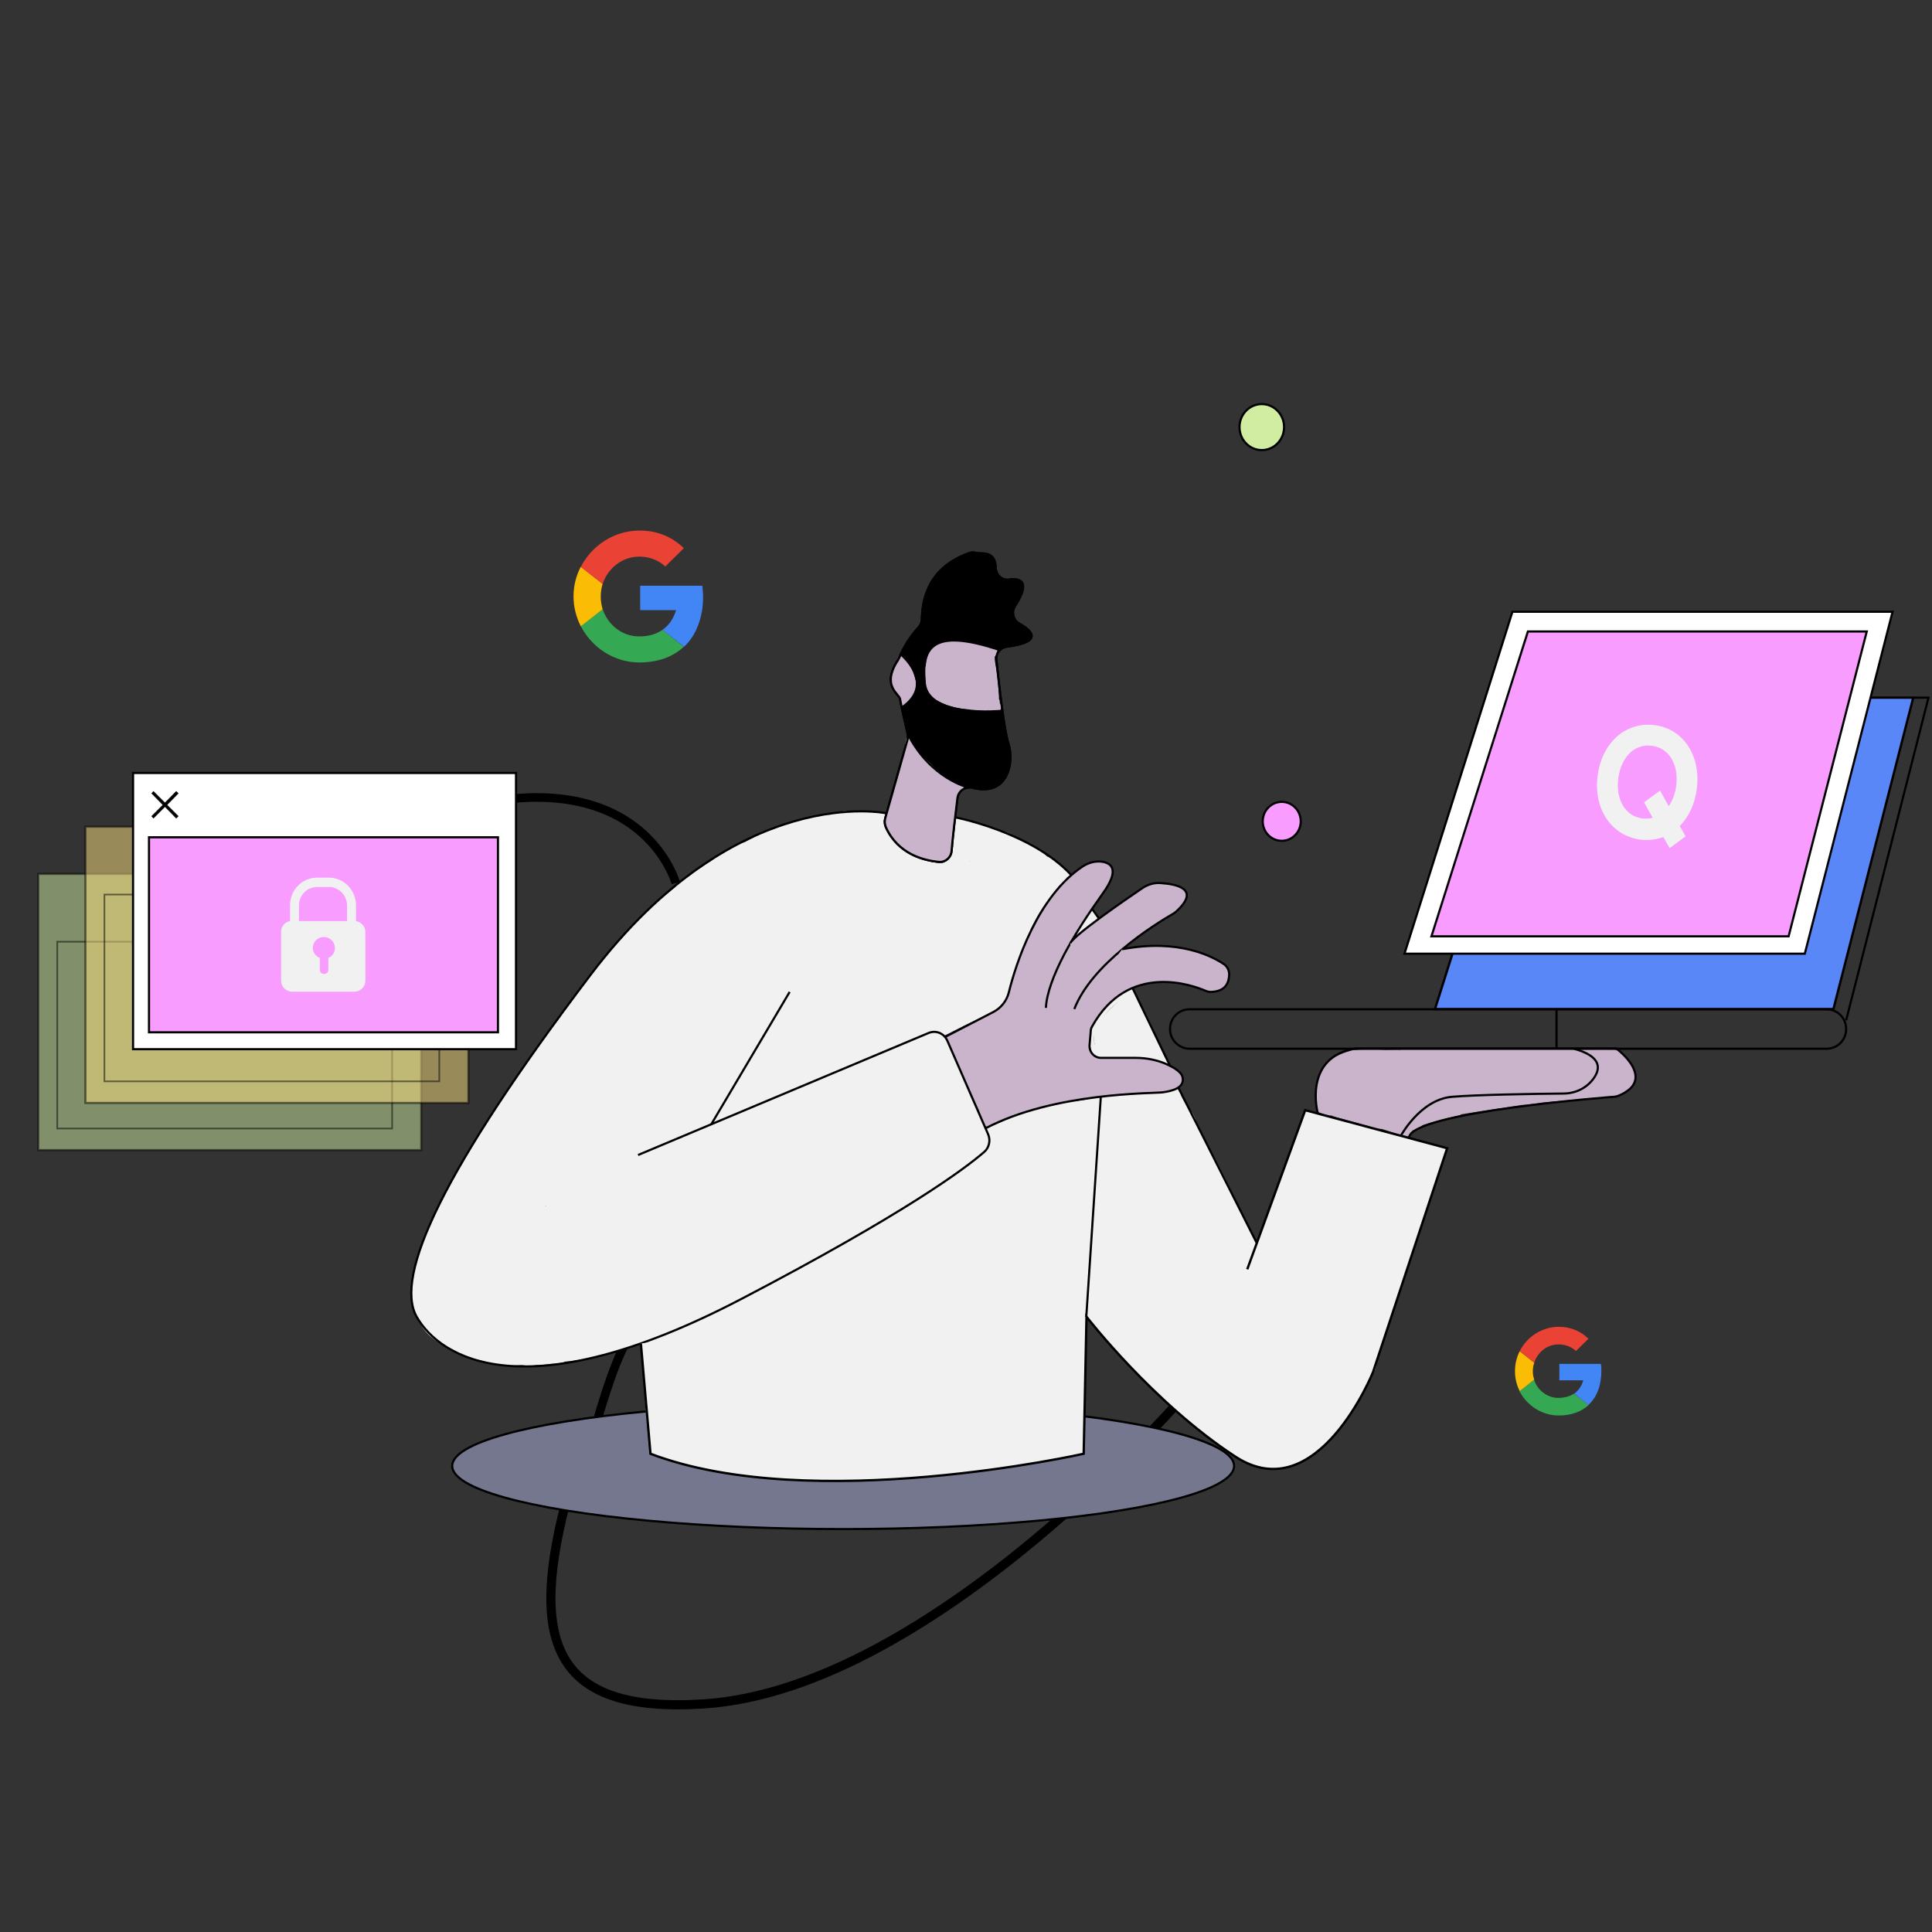 <?xml version="1.0" encoding="utf-8"?>
<!-- Generator: Adobe Illustrator 27.8.1, SVG Export Plug-In . SVG Version: 6.00 Build 0)  -->
<svg version="1.1" id="Layer_1" xmlns="http://www.w3.org/2000/svg" xmlns:xlink="http://www.w3.org/1999/xlink" x="0px" y="0px"
	 viewBox="0 0 823.3 823.3" style="enable-background:new 0 0 823.3 823.3;" xml:space="preserve">
<rect x="0" y="0" width="823.3" height="823.3" fill="#333333" stroke="none"/>
<style type="text/css">
	.st0{fill:none;stroke:#000000;stroke-width:3.904;stroke-miterlimit:10;}
	.st1{fill:none;stroke:#000000;stroke-width:3.675;stroke-miterlimit:10;}
	.st2{fill:#F1F1F1;}
	.st3{stroke:#000000;stroke-width:0.919;stroke-miterlimit:10;}
	.st4{fill:#CAB4CC;}
	.st5{fill:none;}
	
		.st6{clip-path:url(#SVGID_00000183950535430634370770000006142984884938592941_);fill:#75778E;stroke:#000000;stroke-width:0.919;stroke-miterlimit:10;}
	.st7{fill:none;stroke:#000000;stroke-width:0.919;stroke-miterlimit:10;}
	.st8{fill:#CAB4CC;stroke:#000000;stroke-width:0.919;stroke-miterlimit:10;}
	.st9{fill:#F1F1F1;stroke:#000000;stroke-miterlimit:10;}
	.st10{fill:#D0EDA2;stroke:#000000;stroke-width:0.919;stroke-miterlimit:10;}
	.st11{fill:#F89CFF;stroke:#000000;stroke-width:0.919;stroke-miterlimit:10;}
	.st12{fill:#5987F7;stroke:#000000;stroke-miterlimit:10;}
	.st13{fill:#FFFFFF;stroke:#000000;stroke-width:0.919;stroke-miterlimit:10;}
	.st14{opacity:0.5;fill:#D0EDA2;stroke:#000000;stroke-width:0.919;stroke-miterlimit:10;}
	.st15{opacity:0.5;fill:none;stroke:#000000;stroke-width:0.707;stroke-miterlimit:10;}
	.st16{opacity:0.5;fill:#FFE380;stroke:#000000;stroke-width:0.919;stroke-miterlimit:10;}
	.st17{stroke:#000000;stroke-width:0.26;stroke-miterlimit:10;}
	.st18{fill:#34A853;}
	.st19{fill:#FBBC05;}
	.st20{fill:#EA4335;}
	.st21{fill:#4285F4;}
</style>
<path class="st0" d="M242.4,635.3c-17.6,63.9-7.3,95,57.5,90.8c98-6.3,207-133.9,207-133.9"/>
<path class="st1" d="M267.1,571.5c-6.2,10.3-13,35.4-13,35.4"/>
<g>
	<g>
		<path class="st2" d="M372.8,413.9c10.4,2.6,14.7-13.3,5-16.6c-8.1-2-16.3-3.1-24.6-3.2c-7.8-0.1-11.8,11.8-4.2,15.4
			c4.7,2.2,9.3,4.3,14,6.5c1.4-5.1,2.8-10.3,4.2-15.4c-7.7,0.1-15.4,0.9-23,2.1c-6.8,1-8.3,12.4-2,15.1c4.4,1.9,8.5,4.1,12.6,6.5
			c1.4-5.1,2.8-10.3,4.2-15.4c-7.1,0.2-14.1,0.7-21.2,1.6c-5.8,0.7-10.7,6.5-7.1,12.4c1.5,2.4,2.9,4.8,4.4,7.2
			c2.3-4.1,4.7-8.3,7.1-12.4c-5.9,0.7-11.9,1.3-17.8,2c-6.2,0.7-12,9-5.8,14.1c1.9,1.5,3.4,3.1,4.7,5.2c2.3-4.1,4.7-8.3,7.1-12.4
			c-5.7,0.2-11,1.7-15.9,4.7c-4.8,3-5.3,8.9-1.7,13c1.9,2.1,3.7,4.1,5.5,6.2c1.2-4.6,2.4-9.2,3.6-13.8c-5.3,1.2-10.6,2.1-16,2.7
			c-3.7,0.4-7,2.4-8,6.1c-0.9,3.2,0.5,7.8,3.8,9.3c3.5,1.6,7.1,3.3,10.6,4.9c1.4-5.1,2.8-10.3,4.2-15.4c-5.5,0.7-10.4,2-15.4,4.5
			c-5.2,2.6-5.6,11.9,0,14.3c2.2,1,3.9,2,5.6,3.7c1.9-4.7,3.9-9.4,5.8-14.1c-10.5,1.1-20.8,2.9-31,5.6c-6.6,1.7-8.5,11.9-2,15.1
			c9.2,4.6,18.8,8.5,28.7,11.3c0-5.3,0-10.6,0-15.9c-5.5,1.4-11.1,2.7-16.7,4.1c-6.8,1.6-8.3,11.8-2,15.1c4.1,2.1,8,4.4,11.6,7.2
			c1.9-4.7,3.9-9.4,5.8-14.1c-9.3,0.4-18.5,1.7-27.5,3.8c-6.5,1.5-8.6,12.2-2,15.1c8.6,3.8,17.1,7.5,25.7,11.3c0-4.8,0-9.5,0-14.3
			c-3.8,1.7-7.5,3.4-11.3,5.1c-5.8,2.6-5,11.5,0,14.3c14.1,7.9,29.7,11.7,45.3,15.2c0.7-5.4,1.5-10.8,2.2-16.2
			c-7.3,0.5-14.7,1.1-22,1.6c-9.3,0.6-11.2,13.2-2.2,16.2c19.7,6.4,41,7.8,61.5,10.5c-0.7-5.4-1.5-10.8-2.2-16.2
			c-1.2,0.4-2.3,0.8-3.5,1.2c-3.4,1.2-6.2,4.2-6.1,8c0.3,11.3,13.8,12.9,22.4,15.5c10.4,3.2,21,6.3,31.5,9.2
			c0.7-5.4,1.5-10.8,2.2-16.2c-4.8,0.3-9.5,0.7-14.3,1.1c-10.5,0.8-10.8,16.4,0,16.5c12.1,0.2,24.1-1.9,35.4-6.2
			c5.2-2,7.4-7,4.9-12.1c-0.2-0.4-0.4-0.8-0.6-1.2c0.3,1.4,0.7,2.8,1.1,4.2c-0.1-0.1,1.1-1.5,2-2.3c1.3-1.2,2.7-2.4,4-3.6
			c2.3-2,4.6-3.9,6.7-6.1c2.3-2.4,4.2-5.2,5.1-8.5c0.8-3.2,0.1-6.8,1-9.9c0.7-2.6,2.9-4.6,4-7c1.6-3.6,1.7-7.3,1.7-11.1
			c-0.1-7.2,0.9-14.1,2.9-21c3-10.3-12.9-14.6-15.9-4.4c-2.3,8-3.5,16.2-3.5,24.5c0,1.5,0.5,3.5,0,4.9c-0.4,1.2-1.7,2.5-2.4,3.6
			c-2.1,3.3-3,6.8-3.3,10.7c-0.2,3.2,0.1,5.2-2.2,7.4c-2.9,2.8-6,5.4-9,8.1c-6,5.4-9.6,12-5.8,19.9c1.6-4,3.3-8.1,4.9-12.1
			c-10,3.8-20.3,5.7-31,5.6c0,5.5,0,11,0,16.5c4.8-0.3,9.5-0.7,14.3-1.1c9-0.7,11.5-13.6,2.2-16.2c-7.8-2.2-15.5-4.4-23.2-6.7
			c-4-1.2-8-2.4-12-3.6c-1.8-0.6-3.7-1.1-5.5-1.7c-0.6-0.2-1.2-0.4-1.8-0.6c-2.4-1-2.5-0.7-0.3,0.7c0.3,1.4,0.7,2.8,1.1,4.2
			c0-0.3,0-0.7,0-1c-2.1,2.7-4.1,5.3-6.1,8c1.2-0.4,2.3-0.8,3.5-1.2c9.4-3.2,6.8-15-2.2-16.2c-19-2.5-38.8-3.9-57.1-9.9
			c-0.7,5.4-1.5,10.8-2.2,16.2c7.3-0.5,14.7-1.1,22-1.6c8.9-0.6,11.8-14.1,2.2-16.2c-14.2-3.2-28.6-6.4-41.4-13.5
			c0,4.8,0,9.5,0,14.3c3.8-1.7,7.5-3.4,11.3-5.1c5.4-2.4,5.5-11.9,0-14.3c-8.6-3.8-17.1-7.5-25.7-11.3c-0.7,5-1.3,10.1-2,15.1
			c7.6-1.8,15.3-2.9,23.1-3.2c6.4-0.3,11.9-9.4,5.8-14.1c-4.7-3.6-9.6-6.9-14.9-9.7c-0.7,5-1.3,10.1-2,15.1
			c5.5-1.4,11.1-2.7,16.7-4.1c8.1-1.9,7.6-13.7,0-15.9c-8.5-2.5-16.7-5.6-24.7-9.6c-0.7,5-1.3,10.1-2,15.1c8.7-2.3,17.6-4.1,26.6-5
			c6.7-0.7,11.3-8.6,5.8-14.1c-2.7-2.7-5.6-4.8-9-6.3c0,4.8,0,9.5,0,14.3c2.1-1.1,4.6-1.9,7-2.2c3.7-0.5,7-2.3,8-6.1
			c0.9-3.2-0.5-7.8-3.8-9.3c-3.5-1.6-7.1-3.3-10.6-4.9c-1.4,5.1-2.8,10.3-4.2,15.4c6.9-0.7,13.7-1.8,20.4-3.3
			c6.4-1.4,7.5-9.4,3.6-13.8c-1.9-2.1-3.7-4.1-5.5-6.2c-0.6,4.3-1.1,8.7-1.7,13c2.4-1.5,4.6-2.3,7.5-2.4c6-0.1,10.5-6.9,7.1-12.4
			c-2-3.3-4.3-6.2-7.3-8.6c-1.9,4.7-3.9,9.4-5.8,14.1c5.9-0.7,11.9-1.3,17.8-2c5.9-0.6,10.7-6.6,7.1-12.4c-1.5-2.4-2.9-4.8-4.4-7.2
			c-2.3,4.1-4.7,8.3-7.1,12.4c7-0.9,14.1-1.4,21.2-1.6c8.2-0.2,11.3-11.1,4.2-15.4c-4.1-2.5-8.3-4.6-12.6-6.5
			c-0.7,5-1.3,10.1-2,15.1c6.2-0.9,12.4-1.4,18.6-1.5c7.7-0.2,12-11.8,4.2-15.4c-4.7-2.2-9.3-4.3-14-6.5c-1.4,5.1-2.8,10.3-4.2,15.4
			C359.5,411.3,366.1,412.2,372.8,413.9L372.8,413.9z"/>
	</g>
</g>
<g>
	<g>
		<path class="st2" d="M403.2,444.3c-1.6-4.1-5.5-7-10.2-5.9c-4,1.1-7.4,6-5.8,10.2c8.1,20.8,14.6,42.1,19.5,63.8
			c5-2.2,10.1-4.3,15.1-6.4c-10.6-20.7-20.5-41.7-29.9-63c-3.3-7.4-16.1-3.7-15.4,4.2c2,23.1,5.8,46,11.3,68.5
			c5.3-1.5,10.6-2.9,15.9-4.4c-7.8-19.2-14.9-38.7-21.1-58.5c-2.4-7.9-13.4-7.8-15.9,0c-3,9.2-0.1,19.1,1.7,28.3
			c2,10.1,4.1,20.1,6.4,30.1c5-2.2,10.1-4.3,15.1-6.4c-7-16.6-14.5-33-22.4-49.2c-1.8-3.8-6.7-4.8-10.3-3.4
			c-4.1,1.7-5.5,5.7-4.8,9.8c2.7,15.6,5.5,31.3,8.2,46.9c5.3-1.5,10.6-2.9,15.9-4.4c-5.5-13.3-10.9-26.7-16.3-40
			c-3.9-9.6-18.6-6.2-15.9,4.4c4.3,17.2,8.4,34.4,12.1,51.8c5.3-1.5,10.6-2.9,15.9-4.4c-4.6-13.7-9.2-27.4-13.8-41.1
			c-2.5-7.5-13.7-8.2-15.9,0c-2.3,8.2-1,16.7-0.3,25.1c0.7,8.8,1.4,17.7,2.1,26.5c5.4-0.7,10.8-1.5,16.2-2.2
			c-3.1-13.8-6.6-27.5-10.6-41.1c-2.5-8.8-16.6-7.3-16.2,2.2c0.6,13,1.1,26,1.7,39c5.4-0.7,10.8-1.5,16.2-2.2
			c-3.3-16.4-6.6-32.7-9.9-49.1c-1.9-9.7-15.6-6.5-16.2,2.2c-0.8,12.4-1.7,24.8-2.6,37.2c5.4-0.7,10.8-1.5,16.2-2.2
			c-2.4-8.8-3.8-17.5-4.1-26.5c-0.3-10.6-16.6-10.7-16.5,0c0.1,10-0.4,20-1.5,30c5.4-0.7,10.8-1.5,16.2-2.2
			c-1.6-7.8-3.3-15.6-5.1-23.3c-1.8-8-14-7.8-15.9,0c-1.1,4.5-2.5,8.8-4.4,13c5,0.7,10.1,1.3,15.1,2c-1.9-7-3.1-14.1-3.5-21.4
			c-0.6-10.7-15.7-10.6-16.5,0c-0.3,3.6-0.6,7.3-0.9,10.9c3.5-2.7,7-5.3,10.5-8c-1.5,0-1.8-0.1-0.9-0.4c-7-8.1-18.6,3.7-11.7,11.7
			c2.1,2.5,4.9,4.2,8.1,4.7c5.6,0.9,10-2.2,10.5-8c0.3-3.6,0.6-7.3,0.9-10.9c-5.5,0-11,0-16.5,0c0.5,8.7,1.8,17.4,4.1,25.8
			c1.7,6.4,12,8.7,15.1,2c2.5-5.5,4.6-11,6-16.9c-5.3,0-10.6,0-15.9,0c1.8,7.8,3.5,15.5,5.1,23.3c0.9,4.1,5.3,6.4,9.1,5.9
			c4.4-0.5,6.8-4,7.2-8.1c1.1-9.9,1.6-20,1.5-30c-5.5,0-11,0-16.5,0c0.4,10.5,1.9,20.8,4.7,30.9c2.6,9.4,15.6,6.8,16.2-2.2
			c0.8-12.4,1.7-24.8,2.6-37.2c-5.4,0.7-10.8,1.5-16.2,2.2c3.3,16.4,6.6,32.7,9.9,49.1c1.8,9.2,16.6,7,16.2-2.2
			c-0.6-13-1.1-26-1.7-39c-5.4,0.7-10.8,1.5-16.2,2.2c3.9,13.6,7.5,27.3,10.6,41.1c2,9,16.9,7.1,16.2-2.2
			c-0.6-8.2-1.3-16.4-1.9-24.6c-0.6-7.2-2.4-15.5-0.5-22.6c-5.3,0-10.6,0-15.9,0c4.6,13.7,9.2,27.4,13.8,41.1
			c3.4,10.1,18.1,6,15.9-4.4c-3.7-17.3-7.7-34.6-12.1-51.8c-5.3,1.5-10.6,2.9-15.9,4.4c5.5,13.3,10.9,26.7,16.3,40
			c3.9,9.8,17.8,6.2,15.9-4.4c-2.7-15.6-5.5-31.3-8.2-46.9c-5,2.2-10.1,4.3-15.1,6.4c7.9,16.2,15.3,32.6,22.4,49.2
			c1.6,3.9,6.9,4.8,10.3,3.4c3.9-1.6,5.7-5.8,4.8-9.8c-2-8.7-3.9-17.5-5.6-26.3c-1.4-7.1-4.8-16.2-2.5-23.3c-5.3,0-10.6,0-15.9,0
			c6.3,19.8,13.3,39.3,21.1,58.5c3.9,9.6,18.5,6.2,15.9-4.4c-5.2-21.1-8.8-42.5-10.7-64.1c-5.1,1.4-10.3,2.8-15.4,4.2
			c9.3,21.3,19.3,42.3,29.9,63c4.5,8.7,17.1,2.3,15.1-6.4C417.9,486.3,411.3,465,403.2,444.3L403.2,444.3z"/>
	</g>
</g>
<g>
	<g>
		<path class="st2" d="M378.3,354.6c-2.4-4-7.3-5.1-11.2-2.9c-3.9,2-5.3,7.6-3,11.3c3,4.9,6.5,10.7,11.6,13.6c3,1.7,7.6,1.5,10-1.3
			c0-0.1,0.1-0.2,0.2-0.3c3-3.5,3.2-8.2,0-11.7c-2.9-3.1-8.9-3.3-11.7,0c0,0.1-0.1,0.2-0.2,0.3c3.3-0.4,6.7-0.9,10-1.3
			c-1.5-0.9,0.3,0.7-0.2-0.1c-0.2-0.4-0.6-0.7-0.9-1c-0.1-0.2-1-1.3-0.5-0.6c0.5,0.6-0.4-0.6-0.5-0.7
			C380.6,358.2,379.4,356.4,378.3,354.6L378.3,354.6z"/>
	</g>
</g>
<g>
	<g>
		<path class="st2" d="M401.7,384.1c4.4-0.5,8.2-3.5,8.4-8.2c0-4.2-3.8-8.7-8.3-8.3c-7.4,0.7-16-4.9-21.9-8.9
			c-2.2,5-4.3,10.1-6.4,15.1c0.6,0.2,1.3,0.3,1.9,0.5c10.3,2.7,14.7-13.2,4.4-15.9c-0.6-0.2-1.3-0.3-1.9-0.5
			c-9.4-2.4-14,10-6.4,15.1C379.7,378.6,391.4,385.1,401.7,384.1L401.7,384.1z"/>
	</g>
</g>
<g>
	<g>
		<path class="st2" d="M424.5,353.6c-4-2.3-8.8-0.9-11.3,3c-2.3,3.7-0.8,9.2,3,11.3c2.5,1.4,5.1,2.1,7.9,2.6
			c2.3,0.5,4.3,0.3,6.4-0.8c1.9-1,3.2-2.9,3.8-4.9c1.3-4.1-1.6-9.3-5.8-10.2c-0.8-0.2-1.5-0.4-2.3-0.7c0.7,0.2,1.3,0.5,2,0.8
			c-2.5-1-4.9-2.7-7.7-2.3c-1.5,0-2.9,0.4-4.2,1.1c-0.6,0.4-1.1,0.9-1.7,1.3c-1.6,1.4-2.3,3.7-2.4,5.8c-0.1,2,1,4.4,2.4,5.8
			c1.3,1.3,3.8,2.6,5.8,2.4c0.2,0,0.5,0,0.7,0c-0.7-0.1-1.5-0.2-2.2-0.3c0.2,0,0.5,0.1,0.7,0.2c-0.7-0.2-1.3-0.5-2-0.8
			c2.1,0.9,4.1,2,6.4,2.5c1.5-5.3,2.9-10.6,4.4-15.9c-1.7-0.3-3.3-0.6-4.8-1.2c0.7,0.2,1.3,0.5,2,0.8
			C425.2,354,424.9,353.8,424.5,353.6L424.5,353.6z"/>
	</g>
</g>
<g>
	<g>
		<path class="st2" d="M417.2,350.9c-4.3-1.2-9,1.5-10.1,5.8c-1.2,4.3,1.5,9,5.8,10.2c1,0.2,1.1,0.3,0.5,0.2
			c-0.6-4.3-1.1-8.7-1.7-13c1.6-1.5-1.2,0.9-1.5,1.2c-0.8,0.8-1.5,1.7-2.1,2.6c-0.7,1-1.5,2.1-2.1,3.2c-0.8,1.4-2.2,4.4-1.8,6.1
			c-0.3-0.9,2.8-5,0.4-2.2c-0.5,0.6-1.1,1.2-1.6,1.8c-2.9,3.4-3.4,8.3,0,11.7c3,3,8.8,3.4,11.7,0c1.2-1.4,2.5-2.8,3.6-4.3
			c0.8-1.1,1.4-1.9,1.8-3.4c0.1-0.4,0.7-2.8,0.5-2.9c0.6,0.2-1,1.9-0.2,1.2c0.4-0.4,0.9-1.3,1.2-1.8c1.1-2.1-1.4,0.9-0.6,0.4
			c0.9-0.5,1.7-1.2,2.4-1.9c3.8-3.6,2.9-10.5-1.7-13C420.3,352,418.8,351.3,417.2,350.9L417.2,350.9z"/>
	</g>
</g>
<g>
	<g>
		<path class="st2" d="M444.5,381.3c2.2,0.2,4.3-1,5.8-2.4c1-1,1.7-2.2,2.1-3.6c0.1-0.7,0.2-1.5,0.3-2.2c0.1-1.2-0.2-2.2-0.7-3.2
			c-0.3-1.1-0.9-2-1.7-2.7c-0.8-0.8-1.7-1.4-2.7-1.7c-1-0.5-2.1-0.7-3.2-0.7c-0.7-0.1-1.4-0.1-2.1-0.2c-2.1-0.2-4.3,1-5.8,2.4
			c-1,1-1.7,2.2-2.1,3.6c-0.1,0.7-0.2,1.5-0.3,2.2c-0.1,1.2,0.2,2.2,0.7,3.2c0.3,1.1,0.9,2,1.7,2.7c0.8,0.8,1.7,1.4,2.7,1.7
			c1,0.5,2.1,0.7,3.2,0.7C443.1,381.2,443.8,381.2,444.5,381.3L444.5,381.3z"/>
	</g>
</g>
<g>
	<g>
		<path class="st2" d="M426,371.2c-4.2,1.5-7,5.5-6,10.2c1.1,4.1,6,7.3,10.2,5.8c4.5-1.7,9.1-3,10.7-8.2c1.4-4.4-0.5-7.5-2.5-11.3
			c-1.6,4-3.3,8.1-4.9,12.1c-0.6,0-0.4,0,0.7,0c-1.2-0.2-0.7-0.1,1.7,0.2c1.9,0,3.6-0.4,5.2-1.3c3.8-2.1,4.4-5.4,4.8-9.3
			c-3.5,2.7-7,5.3-10.5,8c-0.4-0.4-0.2-0.3,0.7,0.3c3.9,2.1,9,1,11.3-3c2.4-4.1,0.6-8.7-3-11.3c-4.3-3.1-9-5.3-13.9-7.1
			c-4.2-1.5-9.1,1.8-10.2,5.8c-1.2,4.6,1.6,8.7,5.8,10.2c3.4,1.2,6.8,3.2,9.9,5.4c2.7-4.8,5.5-9.5,8.3-14.3c-1.5-0.8-3-1.5-4.6-2
			c-5.6-1.8-10,3-10.5,8c-0.1,0.4-0.1,0.9,0,1.4c0.3-1.4,0.7-2.8,1.1-4.2c-0.1,0.2-0.2,0.4-0.3,0.6c1-1,2-2,3-3
			c-0.2,0.1-0.4,0.2-0.6,0.3c1.4-0.3,2.8-0.7,4.2-1.1c2.7,0-2.2-0.2-2.8-0.2c-1.5,0-3.1,0.3-4.6,0.6c-5.4,1.2-7.3,7.6-4.9,12.1
			c0.2,0.5,0.5,1,0.8,1.4c1,1.7,1,0.7,0-2.8c0.7-1.2,1.4-2.4,2.1-3.6c0.3,0,0.6-0.1,0.8-0.3C427.3,370.7,426.7,370.9,426,371.2
			L426,371.2z"/>
	</g>
</g>
<g>
	<g>
		<path class="st2" d="M431.1,373.2c5-9.4-9.3-17.7-14.2-8.3c-2.7,5-4.8,9.8-10.9,10.3c-7.9,0.6-16.1,0.4-24,0.6
			c-5.5,0.2-9.3,5.2-8,10.5c1.5,6.3,7.8,11.4,12.2,15.8c1.2-4.6,2.4-9.2,3.6-13.8c-2.1,0.3-5.1-1-7.1-1.5c-2.3-0.6-4.6-1.1-6.9-1.6
			c-5.5-1.2-9.3-1.4-13.9,2.2c-3.7,2.9-2.7,8.7,0,11.7c3.6,4.1,7.8,7.6,12.4,10.6c2.2-5,4.3-10.1,6.4-15.1
			c-4.8-1.3-9.3-4.1-13.8-6.3c-4.2-2-9.5-3.9-12.8-7.2c0.4,3.3,0.9,6.7,1.3,10c0.2-0.3,0.4-0.6,0.6-0.9c-1,1-2,2-3,3
			c2.3-1.8,6.7-1.1,9.5-1.1c4.1,0,8.9,1,12.9-0.1c4.8-1.3,7.5-6.1,6.6-10.8c-0.8-4.2-3.4-7.5-6-10.8c-5.9-7.4-18.2,2.3-13,10
			c0.2,0.3,0.4,0.6,0.6,0.9c4.3-3.3,8.7-6.7,13-10c-2.7-3-5.4-6-8.1-9c-7.2-7.9-18.8,3.8-11.7,11.7c2.7,3,5.4,6,8.1,9
			c6.3,7,18.2-2.3,13-10c-0.2-0.3-0.4-0.6-0.6-0.9c-4.3,3.3-8.7,6.7-13,10c0.9,1.1,1.6,2.2,1.8,3.5c0.7-2.6,1.4-5.3,2.1-8
			c-0.3,0.3-0.5,0.5-0.8,0.7c1.9-0.8,3.9-1.6,5.8-2.4c-10.9,1-24.7-3.4-32.2,7c-2.1,2.9-1.1,7.6,1.3,10c4.5,4.5,10.5,7,16.1,9.8
			c5.8,2.8,11.6,6.2,17.8,7.9c9.3,2.5,14.1-10.1,6.4-15.1c-3.5-2.2-6.4-4.9-9.1-8c0,3.9,0,7.8,0,11.7c0.3-0.2,0.6-0.5,0.9-0.7
			c-1.9,0.8-3.9,1.6-5.8,2.4c3.3-0.4,8.1,1.5,11.5,2.3c4.9,1.1,9.2,1.8,14.2,1.1c6.3-0.9,7.6-9.8,3.6-13.8c-2.1-2.2-7.5-6.9-7.9-8.6
			c-2.7,3.5-5.3,7-8,10.5c9.9-0.3,21.2,0.9,30.9-1.6C421.8,388.5,427,380.9,431.1,373.2L431.1,373.2z"/>
	</g>
</g>
<g>
	<g>
		<path class="st2" d="M447.1,382.1c9.2-5.4,0.8-19.7-8.3-14.2c-3.1,1.8-4.8,4.2-6,7.6c-2.9,7.9,8.3,13.7,13.8,8
			c0.4-0.4,0.7-0.7,1.1-1.1c-3.9-3.9-7.8-7.8-11.7-11.7c-5.9,6.6-10,14.7-13.8,22.6c-4.5,9.5,8.5,17.3,14.3,8.3
			c0.5-0.7,0.9-1.4,1.4-2.1c5.8-8.9-8.5-17.2-14.3-8.3c-0.5,0.7-0.9,1.4-1.4,2.1c4.8,2.7,9.5,5.5,14.3,8.3
			c3.1-6.4,6.4-13.8,11.2-19.2c7-7.9-4.2-19.4-11.7-11.7c-0.4,0.4-0.7,0.7-1.1,1.1c4.6,2.6,9.2,5.3,13.8,8c0.1-0.3,0.3-0.7,0.4-1.1
			c-0.7,1.2-1.4,2.4-2.1,3.6C447,382.3,447.1,382.2,447.1,382.1L447.1,382.1z"/>
	</g>
</g>
<g>
	<g>
		<path class="st2" d="M436,403.5c2.6-3.7,0.7-9.2-2.9-11.3c-4.1-2.3-8.8-0.7-11.3,3c-1.2,1.8-2.1,3.9-2.7,6
			c5.3,1.5,10.6,2.9,15.9,4.4c-0.2,0.4-0.4,0.8-0.6,1.2c-4.3-3.3-8.7-6.7-13-10c-2,2.9-2.8,6.2-3.7,9.5c-0.9,3.1-2.5,5.9-3.3,9.1
			c-2.5,10.4,13,14.7,15.9,4.4c0.3-1,0.3-1.3,0.2-0.7c2-4,1-8.9-3-11.3c-3.7-2.1-9.3-1-11.3,3c-0.8,1.5-1.5,3-1.9,4.6
			c5.3,1.5,10.6,2.9,15.9,4.4c0.7-2.8,2.1-5.3,3-8c0.8-2.3,1-4.7,2.4-6.7c2.4-3.5,0.9-8.3-2.1-10.7c-3.3-2.7-7.9-2.2-10.9,0.6
			c-1.8,1.7-3,3.7-3.6,6.1c-2.8,10.3,13,14.6,15.9,4.4C435.3,404.1,435.2,404.7,436,403.5L436,403.5z"/>
	</g>
</g>
<g>
	<g>
		<path class="st2" d="M430.1,421.2c3-10.3-13-14.6-16-4.3c-0.6,1.6-0.4,1.6,0.6,0.1c-0.6,0.3-1.2,0.5-1.8,0.8
			c-1.4,0.6-2.7,1.2-4,1.8c-3.2,1.5-6.3,3.2-9.4,4.8c-6.2,3.1-12.3,6-19,7.6c-10.4,2.5-5.9,18.4,4.4,15.9
			c9.3-2.2,17.7-6.6,26.1-10.9c4-2,8.3-3.6,12.1-5.8C427,429,428.9,425.4,430.1,421.2L430.1,421.2z"/>
	</g>
</g>
<g>
	<g>
		<path class="st2" d="M382.6,423.4c-4.2,1.7-7.1,5.5-5.8,10.1c1.1,4,6,7.4,10.2,5.8c10.3-4,21.3-10.4,28.5-19
			c7.3-8.7,8.3-20.5,14.9-29.5c5.9-7.9-6.4-15.9-13-10c-4.2,3.8-9.1,6.9-14.4,9.1c-5.2,2.1-10.7,3.8-15.4,7
			c-5,3.5-8.4,7.9-10.7,13.5c-1.9,4.6-2.3,8.2-7.7,9c3.1,4,6.2,8.1,9.3,12.1c0.3-0.4,0.6-0.7,0.9-1.1c-1,1-2,2-3,3
			c11.7-8.6,27.1-9.5,36.9-21.3c2.9-3.5,3.4-8.3,0-11.7c-3-3-8.8-3.4-11.7,0c-9.8,11.8-28.2,10.7-37.4,22.8c-2,2.6-1.2,6.8,0.6,9.2
			c2.2,3,5.3,3.5,8.7,3c6-0.9,11.5-4.6,14.7-9.8c2.8-4.6,3.1-11,7.6-14.4c5-3.9,11.8-5.2,17.5-7.9c5.8-2.8,11-6.5,15.7-10.8
			c-4.3-3.3-8.7-6.7-13-10c-5.5,7.5-6.7,17-11.5,24.8C400.1,414.5,390.2,420.4,382.6,423.4L382.6,423.4z"/>
	</g>
</g>
<g>
	<g>
		<path class="st2" d="M423,430.5c1.4-0.4,2.6-1.1,3.7-2.2c0.4-0.6,0.9-1.1,1.3-1.7c0.7-1.3,1.1-2.7,1.1-4.2
			c-0.1-0.7-0.2-1.5-0.3-2.2c-0.3-1.1-0.8-2-1.5-2.8c-0.6-0.9-1.3-1.6-2.3-2.1c-1-0.6-2-1-3.1-1c-1.1-0.3-2.2-0.2-3.3,0.1
			c-1.8,0.6-3,1.3-4.4,2.6c-1.4,1.4-1.9,2.6-2.6,4.4c-0.4,1.5-0.4,2.9,0,4.4c0.2,0.7,0.5,1.3,0.8,2c0.8,1.3,1.8,2.3,3,3
			c0.7,0.2,1.3,0.5,2,0.8c1.1,0.3,2.2,0.3,3.3,0.1c1.1-0.1,2.2-0.4,3.1-1c0.9-0.5,1.7-1.2,2.3-2.1c0.8-0.8,1.2-1.7,1.5-2.8
			c0-0.1,0-0.1,0-0.1c-0.2,0.7-0.5,1.3-0.8,2c0.1-0.2,0.2-0.3,0.3-0.5c-0.4,0.6-0.9,1.1-1.3,1.7c0.2-0.1,0.3-0.2,0.4-0.3
			c-0.6,0.4-1.1,0.9-1.7,1.3c0.1-0.1,0.2-0.1,0.4-0.2c-0.7,0.2-1.3,0.5-2,0.8H423L423,430.5z"/>
	</g>
</g>
<g>
	<g>
		<path class="st2" d="M421.5,429.9c10.7,0,10.7-16.5,0-16.5C410.8,413.4,410.9,429.9,421.5,429.9L421.5,429.9z"/>
	</g>
</g>
<g>
	<g>
		<path class="st2" d="M384.6,414.4c2.8-3.4,3.4-8.3,0.5-11.9c-3-3-8.8-3.4-11.7,0c-6.7,8.1-14.4,14.9-23.5,20.2
			c-4.6,2.7-5.4,9.2-1.7,13c3.6,3.7,8.3,3.4,13.1,3.6c5.3,0.2,10.7,0.3,16.1,0.5c-2.7-2.1-5.3-4.1-8-6.1c0.1,0.5,0.2,1,0.3,1.5
			c0.7-2.6,1.4-5.3,2.1-8c-6.4,5-12.9,10.1-19.3,15.1c-5.5,4.2-1.5,11.9,3.6,13.8c6,2.3,15.1-2.4,20.9-4.1
			c-1.5-5.3-2.9-10.6-4.4-15.9c-9.7,3.3-19.4,6.7-28.8,10.8c-4.7,2.1-9.2,4.3-13.6,6.8c-2.3,1.3-4.4,2.7-6.6,4
			c-0.6,0.4-1.8,0.7-2.3,1.2c-0.8,0.7-0.9-0.4,0.1,0.3c1,1,2,2,3,3c-0.1-0.3-0.3-0.5-0.4-0.8c0.2,2.2,0.5,4.3,0.8,6.4
			c0.7-3.3,4.3-5.9,6.7-8c3.2-2.8,6.4-5.6,9.6-8.4c3.1-2.7,6.2-5.6,9.5-8.1c1.3-1,2.7-1.9,4.1-2.6c0.8-0.5,1.6-0.8,2.4-1
			c2.2-0.3,2.1-0.6-0.5-0.9c-1-1-2-2-3-3c0.2,0.2,0.3,0.5,0.5,0.7c0-2.7,0-5.5,0-8.3c-2.4,4-7.4,7-11,9.9c-3.8,3.1-7.5,6.1-11.2,9.3
			c-6.8,5.9-12.6,14.1-20.8,18c-3.3,1.5-4.7,6-3.8,9.3c1.1,3.8,4.3,5.6,8,6.1c7.2,0.9,14.3,0.8,21.5-0.3c5.9-0.9,15.1-1.9,19.1-6.9
			c2.8-3.5,3.4-8.3,0-11.7c-2.9-2.9-8.9-3.5-11.7,0c-0.8,1-5.1,1.4-6.4,1.7c-2.3,0.5-4.6,0.9-6.9,1.1c-5.3,0.4-10.5,0.2-15.7-0.4
			c1.4,5.1,2.8,10.3,4.2,15.4c9.5-4.6,16.3-13.8,24.1-20.6c8-7,19.1-13.2,24.7-22.5c1.5-2.4,1.6-5.9,0-8.3
			c-8.2-12.7-24.9-0.5-32.8,6.2c-5.5,4.7-10.9,9.4-16.3,14.2c-4.4,3.9-9.2,8.7-10.4,14.7c-1.5,7.7,5.5,12.4,12.4,12.2
			c6.8-0.2,12.3-4.8,18-8c11.8-6.7,24.8-11,37.6-15.4c10-3.3,5.9-18.9-4.4-15.9c-5.1,1.6-10.3,3.6-15.5,4.5c1.5,0,2.9,0,4.4,0
			c-0.3-0.2-0.7-0.3-1-0.4c1.2,4.6,2.4,9.2,3.6,13.8c6.4-5,12.9-10.1,19.3-15.1c2.4-1.8,2.6-5.3,2.1-8c-0.1-0.5-0.2-1-0.3-1.5
			c-0.7-3.6-4.6-6-8-6.1c-3.8-0.2-7.6-0.3-11.4-0.4c-1.9-0.1-3.8-0.1-5.7-0.2c-0.9,0-1.9-0.1-2.8-0.1c-1,0.1-1.2,0-0.6-0.1
			c1.2,0.7,2.4,1.4,3.6,2.1c-0.2-0.2-0.4-0.4-0.6-0.6c-0.6,4.3-1.1,8.7-1.7,13C367.9,431.2,377,423.5,384.6,414.4L384.6,414.4z"/>
	</g>
</g>
<g>
	<g>
		<path class="st2" d="M403.3,443.1c-5.3-9.2-19.5-0.9-14.2,8.4c3.7,6.5,5.9,13.6,8.8,20.5c1.4,3.3,3.1,6.5,4.6,9.8s2.2,7,3.6,10.4
			c1.7,4.2,5.5,7.1,10.2,5.8c4.3-1.2,7.1-5.9,5.8-10.2c-0.5-1.6-1-3.2-1.6-4.8c-4.6,2.6-9.2,5.3-13.8,8c0,0.1,0.1,0.3,0.1,0.4
			c-0.3-1.4-0.7-2.8-1.1-4.2c0,0.5,0,0.9,0,1.3c0.3,10.6,16.8,10.6,16.5,0c-0.2-3.7-1.3-6.6-3.9-9.2c-5.5-5.5-16.8,0-13.8,8
			c0.6,1.6,1.1,3.2,1.6,4.8c5.3-1.5,10.6-2.9,15.9-4.4c-1.6-3.7-2.5-7.7-4-11.4c-1.4-3.5-3.4-6.9-4.9-10.4
			C409.8,458.3,407.5,450.4,403.3,443.1L403.3,443.1z"/>
	</g>
</g>
<g>
	<g>
		<path class="st2" d="M463.8,485.1c4.4-0.6,8.2-3.4,8.3-8.3c0-4.1-3.9-8.9-8.3-8.3c-8.5,1.1-17.1,2-25.3,4.8
			c-7.2,2.5-14.1,6-21.3,8.8c-4.2,1.7-7.1,5.5-5.8,10.2c1.1,4,6,7.4,10.2,5.8c6.6-2.6,13-5.7,19.6-8.2
			C448.4,487.2,456.1,486.1,463.8,485.1L463.8,485.1z"/>
	</g>
</g>
<g>
	<g>
		<path class="st2" d="M412.5,492.6c10.7,0,10.7-16.5,0-16.5C401.8,476.1,401.9,492.6,412.5,492.6L412.5,492.6z"/>
	</g>
</g>
<g>
	<g>
		<path class="st2" d="M396.5,496.2c-10.4-2.4-14.8,13.5-3.8,15.7c2.9,0.7,6,1.2,8.7,2.4c2.9,1.3,5.1,3.7,8.2,4.6
			c6.4,1.7,13.4-2.6,18.4-6.2c5.2-3.7,10.2-7.4,16-10.2c6-2.9,12.5-4.9,18.8-7c-3.4-2-6.8-3.9-10.2-5.8c0,0.3,0.1,0.5,0.1,0.8
			c0.2-2.2,0.5-4.3,0.8-6.4c-2.5,4.4-9.3,7.4-13.5,9.8c-5.1,2.9-10.4,5.5-15.7,7.9c-11.2,5.1-22.7,9.1-34.2,13.2
			c-4,1.4-6.4,4.9-5.9,9.1c0.4,3.6,4.1,7.7,8.1,7.2c21.6-2.9,42.8-7.5,63.5-14.4c-2.2-5-4.3-10.1-6.4-15.1
			c-13.2,8.4-28.7,11.9-42.7,18.6c-2.7,1.2-4,4.4-4.1,7.1c-0.1,0.5-0.1,1.1-0.1,1.6c-0.1,3.6,2.7,7.1,6.1,8c7.8,2,15.7,3.3,23.7,4.2
			c0-5.5,0-11,0-16.5c-5.2,0.3-10.5,0.5-15.8,0.3c2.7,2.1,5.3,4.1,8,6.1c-0.2-0.4-0.3-0.9-0.4-1.3c-2,3.4-3.9,6.8-5.8,10.2
			c5.3-2.3,10.7-4.5,16-6.6c2.6-1.1,5.3-2.2,8-3.2c1.9-0.7,4.5-2.4,6.4-2.6c-1.4-0.3-2.8-0.7-4.2-1.1c0.4,0.2,0.7,0.3,1.1,0.5
			c-1-1-2-2-3-3c0.1,0.3,0.3,0.7,0.5,1c1-3.8,2-7.5,3-11.3c-7.9,4.6-16.7,6.4-25.2,9.4c-4.4,1.5-9,3.1-11.5,7.2
			c-2,3.3-1.3,7.1-3.7,10.3c-4,5.3,1.4,12.2,7.1,12.4c6.8,0.3,13.6-0.5,20.2-2.1c9.6-2.3,6.7-15.5-2.2-16.2
			c-9.8-0.7-19.5-2-29.1-4.1c-6.2-1.4-17.5-3.4-20.8-9.7c0.3,1.4,0.7,2.8,1.1,4.2c0-0.5-0.1-1-0.1-1.5c-0.3,1.4-0.7,2.8-1.1,4.2
			c-1.5,0.7-1.6,1-0.2,0.8c0.5,0.2,1,0.3,1.5,0.4c1.4,0.3,2.8,0.8,4.1,1.3c2.8,1,5.4,2.5,8,4.1c2.2-5,4.3-10.1,6.4-15.1
			c-4.4-1.3-8.8-2.7-12.9-4.7c-3.3-1.6-8.4-3.6-10.8-6.4c0.7,1.2,1.4,2.4,2.1,3.6c-0.1-0.4-0.2-0.7-0.3-1.1
			c-1.3,3.1-2.5,6.2-3.8,9.3c-1.1,0.1-2.1,0.1-3.2,0.1c-1-1-2-2-3-3c0.2,0.3,0.5,0.6,0.7,0.9c2.7,3.6,7,5.5,11.3,3
			c3.5-2,5.7-7.8,3-11.3c-4.2-5.4-11-8.1-17.2-3.9c-3.1,2.1-4.7,5.5-3.8,9.3c1.6,6.5,8.7,9.8,14.2,12.6c6.1,3.1,12.6,5.6,19.2,7.5
			c9.3,2.6,14.2-10.2,6.4-15.1c-8-4.9-19.8-10.5-29.2-6.7c-4.9,2-8.3,6.4-7.9,11.8c0.4,5.2,4.3,8.8,8.2,11.7
			c7.3,5.6,16.2,8.3,25.1,10.1c10.5,2.2,21.2,3.6,31.9,4.4c-0.7-5.4-1.5-10.8-2.2-16.2c-5.2,1.3-10.4,1.7-15.8,1.5
			c2.3,4.1,4.7,8.3,7.1,12.4c2.1-2.9,3.8-6.8,3.9-10.5c-1.5,1.5-1.5,1.9-0.2,1.2c1-0.4,2.1-0.7,3.2-1.1c1.6-0.6,3.3-1.1,4.9-1.6
			c7.8-2.4,15.5-4.9,22.6-9c4.1-2.3,5-7.3,3-11.3c-4.5-8.8-13.6-4.8-20.5-2.1c-7.7,3-15.4,6.2-23.1,9.4c-4.1,1.8-7.1,5.5-5.8,10.2
			c0.2,0.4,0.3,0.9,0.4,1.3c1,3.6,4.3,6,8,6.1c5.3,0.2,10.5,0.1,15.8-0.3c10.8-0.7,10.5-15.3,0-16.5c-6.5-0.7-13-2-19.3-3.6
			c2.1,2.7,4.1,5.3,6.1,8c0.1-0.5,0.1-1.1,0.1-1.6c-1.4,2.3-2.7,4.7-4.1,7.1c14.1-6.7,29.4-10.2,42.7-18.6
			c7.7-4.9,2.8-18.1-6.4-15.1c-19.2,6.4-39,11.1-59.1,13.8c0.7,5.4,1.5,10.8,2.2,16.2c14.6-5.2,29.1-10.5,43.1-17.2
			c6.8-3.2,13.6-6.7,19.7-11.1c6-4.2,12.4-9.2,11.1-17.3c-0.7-4.3-6.3-7.1-10.2-5.8c-8.8,2.9-17.6,5.8-25.8,10.2
			c-3.9,2.1-7.4,4.7-11,7.3c-2.5,1.8-6.6,5.7-9.8,5.6c1.4,0.3,2.8,0.7,4.2,1.1c-3-1.5-5.5-3.5-8.7-4.8
			C403.4,497.9,400,497,396.5,496.2L396.5,496.2z"/>
	</g>
</g>
<g>
	<g>
		<path class="st2" d="M369.8,538.3c-10.2-3.1-14.5,12.9-4.4,16c0.5,0,0.8,0.2,1,0.7c1.9-4.7,3.9-9.4,5.8-14.1
			c-9.1-1-18-4.3-26.9-6.2c-9.4-2.1-19-3.7-28.6-5c-4.3-0.6-8,0.7-9.8,4.8c-1.6,3.7-0.1,8.3,3.4,10.3c9.5,5.5,21.2,8.3,31.5,12
			c11.1,3.9,22.2,7.9,33.3,11.8c0-5.3,0-10.6,0-15.9c-2,0.6-5-0.5-7-0.9c-2.5-0.4-5.1-0.9-7.6-1.4c-5.3-1.1-10.7-2.1-16.1-3.2
			c-10.8-2.2-21.4-4.7-32.4-5.5c-5.9-0.5-10.7,7.4-7.1,12.4c6.4,8.9,20.4,10.9,30.3,13.4c11.7,3,23.5,5.5,35.1,8.9
			c0.7-5.4,1.5-10.8,2.2-16.2c-12.3-1-24.7-2-37-2.7c-6.2-0.4-12.3-0.7-18.5-0.9c-5.4-0.2-10,0.1-14.1,3.9c-3.5,3.4-3.2,10.8,1.7,13
			c14.4,6.4,30.2,9.2,44.3,16.2c1.4-5.1,2.8-10.3,4.2-15.4c-16.9,1.1-33.7-2.1-50.6-0.4c-8.8,0.8-11.9,13.9-2.2,16.2
			c8.1,1.9,16.1,3.8,24.2,5.7c10.4,2.5,14.8-13.5,4.4-15.9c-8.1-1.9-16.1-3.8-24.2-5.7c-0.7,5.4-1.5,10.8-2.2,16.2
			c16.9-1.7,33.7,1.4,50.6,0.4c7.6-0.5,12-11.5,4.2-15.4c-14.2-7.1-29.9-9.7-44.3-16.2c0.6,4.3,1.1,8.7,1.7,13
			c-2.2,0.7-2.4,1-0.6,0.8c1.3,0,2.6,0.1,3.9,0.1c2.6,0.1,5.2,0.2,7.8,0.3c5.2,0.2,10.4,0.6,15.6,0.9c10.4,0.6,20.7,1.5,31.1,2.3
			c9.6,0.8,10.8-13.7,2.2-16.2c-9.8-2.9-19.8-5.1-29.7-7.5c-5.1-1.2-10.2-2.5-15.2-4c-2.4-0.7-4.8-1.4-7.1-2.2
			c-0.7-0.2-4.4-2-3.5-0.8c-2.3,4.1-4.7,8.3-7.1,12.4c11.4,0.8,22.6,3.8,33.7,6c6,1.1,12,2.3,18,3.4c5.2,0.9,10.5,2.4,15.8,0.9
			c8.2-2.4,7.5-13.2,0-15.9c-10.4-3.7-20.9-7.5-31.4-11.2c-5.2-1.9-10.5-3.7-15.7-5.6c-4.6-1.7-9.5-3-13.7-5.4
			c-2.2,5-4.3,10.1-6.4,15.1c10.2,1.4,20.4,3.2,30.5,5.4c9.8,2.2,19.4,5.3,29.4,6.4c7.5,0.9,10.3-9.4,5.8-14.1
			C375.7,540.8,373,539.3,369.8,538.3L369.8,538.3z"/>
	</g>
</g>
<g>
	<g>
		<path class="st2" d="M306.4,557.7c9.6-4.7,1.2-18.9-9-14.4c-1.4,0.7-2.8,1.4-4.2,2.1c-8.3,4.1-2.2,18.7,6.4,15.1
			c2.3-0.9,4.7-1.9,7-2.9c-2.2-5-4.3-10.1-6.4-15.1c-7.9,4.1-16,7.8-24.4,11c-4.4,1.7-8.8,3.2-13.2,4.6c-3.4,1.1-7.5,3.1-11,2.7
			c1.4,0.3,2.8,0.7,4.2,1.1c-0.4-0.2-0.8-0.4-1.2-0.6c1.3,3.1,2.5,6.2,3.8,9.3c0.3-0.9,4.5-2.9,5.4-3.4c2.4-1.4,4.8-2.7,7.3-4
			c4.7-2.5,9.5-4.7,14.3-7c10.2-4.9,19.9-10.3,28.8-17.4c6-4.8,0.6-13.8-5.8-14.1c-11.8-0.6-24.4,3.1-35.9,5.3
			c-12.1,2.4-24.2,4.9-36.3,7.4c-9.1,1.9-7,16.8,2.2,16.2c4.2-0.3,8.3-0.1,12.4,0.6c3.2,0.6,8.2,0.9,10.8,2.7c-1-1-2-2-3-3
			c0.3,0.4,0.5,0.7,0.8,1.1c1-3.8,2-7.5,3-11.3c-8,4.2-16.8,4.6-25.3,1.7c2,3.4,3.9,6.8,5.8,10.2c0-0.5-0.2-0.5-0.4-0.1
			c0.4-0.2,0.7-0.5,1.1-0.7c1.3-0.9,3-1.5,4.4-2.2c3.2-1.5,6.4-2.9,9.7-4.1c6.2-2.4,12.5-4.3,18.9-6c13.5-3.5,27.2-5.8,40.9-8.1
			c4.1-0.7,7.3-6.3,5.8-10.2c-3.3-8.3-10.6-8.1-18.4-8.8c-7.4-0.7-14.9-1.1-22.3-1.4c-15.2-0.5-30.4-0.2-45.6,0.2
			c-10.6,0.3-10.7,16.4,0,16.5c11.2,0.1,22.4-0.3,33.6-1.5c5.9-0.6,11.7-1.4,17.5-2.3c5-0.8,9.4-1.5,12.2-6.2
			c2.6-4.3,0.4-11.1-4.9-12.1c-9.3-1.9-18.6-4-27.8-6.5c1.2,4.6,2.4,9.2,3.6,13.8c2.9-3.5,8-3.6,11.5-6.5c3.9-3.3,6-8.4,4.2-13.4
			c-2.7,3.5-5.3,7-8,10.5c1.3,0.1,2.6,0.3,3.8,0.8c-0.6-4.3-1.1-8.7-1.7-13c-0.2,0.2-0.3,0.3-0.5,0.5c1.9-0.8,3.9-1.6,5.8-2.4
			c-4.1-0.1-9.3-2.5-13.4-3.5c-5-1.2-10.8,2.5-10.5,8c0.1,1.5,0.2,3,0.8,4.5c1.7,4.2,5.5,7.1,10.2,5.8c4-1.1,7.4-6,5.8-10.2
			c-0.1,0-0.1-0.1-0.2-0.1c-3.5,2.7-7,5.3-10.5,8c6.7,1.8,18.4,7.4,24.1,1.2c3.2-3.5,3.5-10.8-1.7-13c-4.1-1.8-7.6-2.8-12.1-3.1
			c-5.1-0.3-9.8,5.7-8,10.5c1.7-3,1.8-4.1,0.1-3.3c-0.7,0.3-1.4,0.5-2.1,0.8c-1.1,0.4-2.2,0.8-3.3,1.4c-2.3,1.2-4.5,2.8-6.1,4.9
			c-3.8,4.7-2.9,12,3.6,13.8c9.2,2.5,18.5,4.7,27.8,6.5c-1.6-4-3.3-8.1-4.9-12.1c-0.2,0.3-0.3,0.6-0.5,0.9c1-1,2-2,3-3
			c-2.6,1.4-8,1.3-11.1,1.7c-4.5,0.6-8.9,1-13.4,1.4c-9,0.8-17.9,1-26.9,0.9c0,5.5,0,11,0,16.5c12.6-0.4,25.3-0.6,37.9-0.4
			c6.1,0.1,12.3,0.3,18.4,0.7c3.2,0.2,6.5,0.4,9.7,0.7c1.9,0.1,6.1-0.3,7.8,0.7c-1.3-1.6-2.5-3.3-3.8-4.9c0.1,0.3,0.3,0.7,0.4,1
			c2-3.4,3.9-6.8,5.8-10.2c-16,2.7-32.2,5.5-47.8,10.1c-7.6,2.3-15.1,5-22.3,8.3c-6.5,2.9-14.6,6.5-15.9,14.4
			c-0.8,4.7,1.2,8.6,5.8,10.2c12.7,4.3,26.3,2.9,38.1-3.4c3.6-1.9,5.6-7.8,3-11.3c-4-5.4-9.3-6.5-15.7-7.8s-12.9-2.1-19.5-1.7
			c0.7,5.4,1.5,10.8,2.2,16.2c11.4-2.4,22.9-4.8,34.4-7c10.7-2,22.4-5.6,33.4-5c-1.9-4.7-3.9-9.4-5.8-14.1
			c-9.4,7.6-20.7,12.5-31.5,17.7c-10.5,5.1-23.8,10.1-28.6,21.4c-1.3,3.1,0.9,7.9,3.8,9.3c9.5,4.6,22.2-1.8,31.4-5.2
			c10.6-3.9,21-8.5,31-13.7c8.2-4.2,2.2-18.7-6.4-15.1c-2.3,0.9-4.7,1.9-7,2.9c2.2,5,4.3,10.1,6.4,15.1
			C303.6,559.1,305,558.4,306.4,557.7L306.4,557.7z"/>
	</g>
</g>
<g>
	<g>
		<path class="st2" d="M466.3,523.9c0.1-10.7-16.4-10.6-16.5,0.1c-0.1,7.4-0.8,15-0.4,22.4c0.2,2.9-1.7,4.8-2.4,8
			c-0.8,3.7-0.6,7.6-0.7,11.4c-0.4,15.7-0.7,31.5-1.1,47.2c-0.3,10.7,16.2,10.6,16.5,0c0.4-15.7,0.7-31.5,1.1-47.2
			c0.1-3.3-0.1-6.2,1.1-9.2c1.3-3.5,1.9-6.5,2-10.3C466.1,538.8,466.2,531.4,466.3,523.9L466.3,523.9z"/>
	</g>
</g>
<g>
	<g>
		<path class="st2" d="M450.5,621c4.5-0.5,8.3-3.3,8.3-8.2c0-4.1-3.9-8.8-8.3-8.3c-2.6,0.4-5.2,0.7-7.8,1c-4.5,0.6-8.3,3.4-8.3,8.3
			c0,4.4,3.8,8.4,8.3,8.3c2.4-0.1,4.7-0.1,7.1-0.2c-0.7-5.4-1.5-10.8-2.2-16.2c-8.5,1.2-16.9,2.3-25.4,3.5
			c-9.5,1.3-6.8,16.1,2.2,16.2c3.1,0,6.1-0.3,9.1-0.8c4.5-0.7,6.9-6.3,5.8-10.2c-1.3-4.7-5.8-6.5-10.2-5.8c-1.6,0.2-3.1,0.2-4.7,0.2
			c0.7,5.4,1.5,10.8,2.2,16.2c8.5-1.2,16.9-2.3,25.4-3.5c9.4-1.2,6.9-16.4-2.2-16.2c-2.4,0.1-4.7,0.1-7.1,0.2c0,5.5,0,11,0,16.5
			C445.3,621.6,447.9,621.3,450.5,621L450.5,621z"/>
	</g>
</g>
<g>
	<g>
		<path class="st2" d="M430.7,606.8c-0.8,4.4,1.1,8.9,5.7,9.4c4,1.1,9.4-1.4,10.2-5.8c4.7-26.5,7.8-53.3,9.3-80.2
			c0.5-9.3-14.5-11.3-16.2-2.2c-4.3,23.2-9.1,46.4-14.4,69.4c4.6-1.2,9.2-2.4,13.8-3.6c-1.3-1.1-1.4-5.4-1.8-7.3
			c-0.8-3.5-1.4-7.1-2.1-10.6c-1.4-7.4-2.6-14.8-3.6-22.3c-1.2-9.2-17.3-7-16.2,2.2c1.7,13.8,3.9,27.5,6.9,41.1
			c2.2,10.5,17.9,5.9,15.9-4.4c-1.2-6.4-2.3-12.8-3.4-19.2c-0.5-3.2-1-6.4-1.5-9.6c-0.2-1.5-1-4.9-0.6-5.7c-3.8,1-7.5,2-11.3,3
			c1.5,0.9,2.9,1.9,4,3.4c1.6-4,3.3-8.1,4.9-12.1c-20.7,6-41.9,0.6-61.3-7.3c-7.6-3.1-14.1,8.6-8,13.8c8.8,7.4,20.9,9.5,31.4,13.6
			c11,4.3,21.7,9.5,32,15.3c1.4-5.1,2.8-10.3,4.2-15.4c-11.3,1.2-22.9-2.4-33.8-5.1c-11.5-2.8-22.8-5.9-34.2-9.1
			c-4.9-1.3-10.8,2.6-10.5,8c0.4,7.8,6.9,10.6,13.3,13.4c5.8,2.5,11.8,4.5,17.9,6.3c12.3,3.6,25.1,6,36.8,11.3
			c1.4-5.1,2.8-10.3,4.2-15.4c-23.1-1.5-45-10.4-67.9-13.6c-4.3-0.6-8,0.7-9.8,4.8c-1.6,3.7-0.1,8.2,3.4,10.3
			c10.9,6.5,23,10.1,35.2,13.5c6.5,1.8,13.1,3.5,19.6,5.1c3.1,0.8,6.3,1.5,9.4,2.2c1.5,0.4,2.9,0.7,4.4,1c0.5,0.1,2.2,1,1.4,0.3
			c1.9-4.7,3.9-9.4,5.8-14.1c-13.5,0.8-27,2-40.5,3.5c-4.2,0.5-7.4,2.8-8.1,7.2c-0.6,3.7,1.9,8.4,5.9,9.1
			c13.1,2.3,26.3,3.8,39.5,4.6c0-5.5,0-11,0-16.5c-17.3-0.1-34.6-0.4-51.8-1.9c-15.6-1.4-31.2-4.4-45-12.1c1.4,2.3,2.7,4.7,4.1,7.1
			c0.1-0.7,0.2-1.5,0.3-2.2c-2.8,2.8-5.5,5.5-8.3,8.3c26.1-0.5,52.1,1.1,77.9,5c0.7-5.4,1.5-10.8,2.2-16.2
			c-20.4,0.2-40.7-1.5-61-3.2c-10.6-0.9-10.5,15.6,0,16.5c20.3,1.7,40.6,3.3,61,3.2c9.1,0,11.6-14.8,2.2-16.2
			c-27.3-4.2-54.7-6.1-82.3-5.6c-5,0.1-7.7,3.8-8.3,8.3c-0.1,0.7-0.2,1.5-0.3,2.2c-0.3,2.7,1.8,5.8,4.1,7.1
			c31.3,17.4,70.5,16.1,105.2,16.3c10.7,0.1,10.5-15.9,0-16.5c-11.8-0.7-23.5-2-35.1-4c-0.7,5.4-1.5,10.8-2.2,16.2
			c13.5-1.5,27-2.7,40.5-3.5c6.6-0.4,11.6-9.1,5.8-14.1c-4.8-4.2-10.7-4.9-16.8-6.3c-6.6-1.5-13.1-3.2-19.6-4.9
			c-12.7-3.3-25.6-6.6-36.9-13.3c-2.2,5-4.3,10.1-6.4,15.1c24.4,3.4,47.6,12.6,72.3,14.2c7.9,0.5,11.7-12,4.2-15.4
			c-10.5-4.7-21.5-7.8-32.6-10.7c-5.4-1.4-10.9-2.9-16.2-4.7c-3.7-1.3-11-3.1-13.4-6.1c0.8,1.9,1.6,3.9,2.4,5.8
			c-0.1-0.3-0.1-0.7-0.1-1c-3.5,2.7-7,5.3-10.5,8c12,3.3,24,6.7,36.1,9.6c11.7,2.8,24.2,6.5,36.3,5.2c7.7-0.8,11.9-11,4.2-15.4
			c-9.9-5.6-20.2-10.5-30.8-14.9c-5.4-2.2-10.8-4.2-16.3-6.1c-4.2-1.4-9.4-2.3-12.9-5.3c-2.6,4.6-5.3,9.2-8,13.8
			c22.1,9,46.6,14.1,70.1,7.3c4.6-1.3,8.2-7.7,4.9-12.1c-2.8-3.8-5.8-6.8-9.9-9.3c-3.7-2.2-9.3-0.9-11.3,3
			c-3.7,7.2-1.7,14.7-0.5,22.3c1.3,8.4,2.8,16.7,4.4,25c5.3-1.5,10.6-2.9,15.9-4.4c-2.7-12.2-4.8-24.5-6.3-36.8
			c-5.4,0.7-10.8,1.5-16.2,2.2c1.2,8.8,2.6,17.5,4.3,26.2c1.3,6.8,1.7,16.5,7.4,21.4c4.4,3.9,12.3,2.9,13.8-3.6
			c5.3-23,10.1-46.1,14.4-69.4c-5.4-0.7-10.8-1.5-16.2-2.2C438,556.4,435.1,581.7,430.7,606.8L430.7,606.8z"/>
	</g>
</g>
<g>
	<g>
		<path class="st2" d="M309.2,573.3c0.8-4.4-1.2-8.9-5.4-10.1c-4.1-1.1-9.4,1.4-10.2,5.8c-0.1,0.3-0.1,0.7-0.2,1
			c5.3,0,10.6,0,15.9,0c-1.6-4.3-2.4-8.9-3.4-13.3c-1-4.1-5.2-6.4-9.1-5.9c-4.4,0.5-6.7,4-7.2,8.1c-0.7,4.9-1.3,9.9-1.9,14.9
			c4.7-1.9,9.4-3.9,14.1-5.8c0.2,0.2,0.1,0.6-0.1-0.3s-0.8-2-1.2-2.9c-0.8-1.7-1.9-3.2-3.3-4.4c-4.5-3.7-12.3-3-13.8,3.6
			c-1.1,4.9-1.5,9.8-1.9,14.8c5.4-0.7,10.8-1.5,16.2-2.2c-0.5-1.5-1-3-1.2-4.5c-0.6-4.5-3.4-8.3-8.3-8.3c-4.7,0-8,3.8-8.3,8.3
			c-0.1,1.8-0.3,3.6-0.4,5.4c5.4-0.7,10.8-1.5,16.2-2.2c-0.5-1.4-1.1-2.8-1.6-4.2c-1.3-3.5-4.1-6.1-8-6.1c-3.4,0-7.4,2.6-8,6.1
			c0,0.2-0.1,0.5-0.1,0.7c-0.7,4.5,1.2,8.9,5.8,10.2c0.1,0,0.2,0.1,0.3,0.1c3.4,1,7.5-0.7,9.3-3.8c0,0,0.1-0.1,0.1-0.2
			c5.2-9.2-9.1-17.6-14.3-8.3c0,0-0.1,0.1-0.1,0.2c3.1-1.3,6.2-2.5,9.3-3.8c-0.1,0-0.2-0.1-0.3-0.1c2,3.4,3.9,6.8,5.8,10.2
			c0-0.2,0.1-0.5,0.1-0.7c-5.3,0-10.6,0-15.9,0c0.5,1.4,1.1,2.8,1.6,4.2c3.3,8.8,15.5,7.3,16.2-2.2c0.1-1.8,0.3-3.6,0.4-5.4
			c-5.5,0-11,0-16.5,0c0.3,3.1,0.8,6,1.7,8.9c2.8,9.2,15.6,7,16.2-2.2c0.3-3.5,0.5-7,1.3-10.4c-4.6,1.2-9.2,2.4-13.8,3.6
			c-0.3-0.3,0.4,0.2,0.5,0.5c0.2,0.4,0.6,1.4,0.8,1.9c0.8,1.9,1.8,3.5,3.3,5.1c2.3,2.4,6,2.9,9,1.7c3.4-1.4,4.7-4.3,5.1-7.6
			c0.7-4.9,1.3-9.9,1.9-14.9c-5.4,0.7-10.8,1.5-16.2,2.2c1,4.5,1.8,9,3.4,13.3c1.3,3.5,4.1,6.1,8,6.1c3.4,0,7.3-2.6,8-6.1
			C309.1,574,309.1,573.6,309.2,573.3L309.2,573.3z"/>
	</g>
</g>
<g>
	<g>
		<path class="st2" d="M288.5,567.2c-1.2-4.3-5.9-7-10.1-5.8c-4.3,1.2-7,5.9-5.8,10.2c1.1,4.1,1.5,7.2,1.3,11.7c5.5,0,11,0,16.5,0
			c-0.1-3.2-0.3-6.4-0.6-9.5c-0.5-4.5-3.4-8.3-8.3-8.3c-4.2,0-8.8,3.9-8.3,8.3c0.4,3.2,0.6,6.3,0.6,9.5c0.1,4.5,3.8,8.3,8.3,8.3
			c4.6,0,8.1-3.8,8.3-8.3C290.6,577.9,290,572.4,288.5,567.2L288.5,567.2z"/>
	</g>
</g>
<g>
	<g>
		<path class="st2" d="M314.4,628.5c10.2,3.1,14.5-12.8,4.3-15.9c-3.3-1-6.7-1.5-10.1-1.8c-9.5-0.8-11,13.9-2.2,16.2
			c1.2,0.4,2.5,0.6,3.7,0.8c0.7-5.4,1.5-10.8,2.2-16.2c-7.2-0.3-17.5-1.9-23.6-6.1c1.3,1.6,2.5,3.3,3.8,4.9c-0.2-1.7,1-5.3,1.4-7.2
			c0.6-2.9,1.3-5.7,2.4-8.4c-0.7,1.2-1.4,2.4-2.1,3.6c0.1,0,0.2-0.1,0.3-0.2c-1.4,0.3-2.8,0.7-4.2,1.1c0.3-0.2,0.7-0.2,1.1,0.1
			c1.5,0.6,1.3-0.1-0.6-2c0.3-1.4,0.7-2.8,1.1-4.2c-1.7,3.8-4.3,6.9-5.4,11c-1.7,6.6,4.1,11.2,10.2,10.2
			c10.9-1.7,18.6-12.2,22.5-21.7c-4,1.6-8.1,3.3-12.1,4.9c-1.4-1.6-1.6-1.4-0.6,0.6c0.1,0.6,0.3,1.1,0.5,1.7
			c0.5,1.5,0.8,2.9,1.2,4.3c0.7,2.5,1.3,5.1,2.2,7.6c2.1,5.9,5.7,7.2,11.2,8.9c1.5-5.3,2.9-10.6,4.4-15.9
			c-8.7-1.7-17.5-3.5-26.2-5.2c-10.4-2.1-14.8,13.8-4.4,15.9c8.7,1.7,17.5,3.5,26.2,5.2c10.4,2.1,14.6-12.7,4.4-15.9
			c-0.6-0.2-2.1-0.3-2.6-0.6c1,1,2,2,3,3c-1.7-2.5-2.4-8.8-3.6-12.5c-1.4-4.4-3-9-7.3-11.3c-5.1-2.9-10.1,0-12.1,4.9
			c-1.9,4.4-6,9.3-11,10.1c3.4,3.4,6.8,6.8,10.2,10.2c1.2-4.2,4.8-7,4.9-11.8c0.1-4.9-2.9-9.4-7.3-11.7c-4.1-2.1-9.7-3.2-14-1.1
			c-4.5,2.2-6,6.7-7.3,11.3c-1.4,5-2.5,10.5-2.6,15.7c0,5.3,2.6,8.3,7.3,10.3c9.2,3.9,18.8,6.4,28.8,6.8c9.2,0.4,11.4-14.6,2.2-16.2
			c-1.3-0.2-2.5-0.4-3.7-0.8c-0.7,5.4-1.5,10.8-2.2,16.2C310.7,627.4,312.5,627.9,314.4,628.5L314.4,628.5z"/>
	</g>
</g>
<g>
	<g>
		<path class="st2" d="M291.1,585.8c-0.1-10.7-16.7-10.7-16.6,0c0.1,6.6,0.4,13.2,1,19.8c0.4,4.5,3.5,8.3,8.3,8.3
			c4.2,0,8.7-3.8,8.3-8.3C291.5,599,291.2,592.4,291.1,585.8L291.1,585.8z"/>
	</g>
</g>
<g>
	<g>
		<path class="st2" d="M281.9,621c0.5,0.2,1-0.1,1.1-0.3c0.2-0.4-0.1-1-0.6-1.1c-1.3-0.4-2.5-0.7-3.8-1c0-0.1-0.1-0.1-0.2-0.1
			c-0.5-0.2,0.4,0,0.3,0.5c0-0.2,0-0.4,0-0.5c0-0.3,0-0.6,0-0.9c0-0.7,0-1.3,0-2c-0.6,0-1.2,0.1-1.8,0.2c0.6,1.4,1.2,2.7,2.1,4
			c0.3,0.4,0.8,0.5,1.3,0.3c0.4-0.3,0.6-0.9,0.3-1.3c-0.4-0.6-0.8-1.2-1.1-1.8c-0.2-0.4-0.3-0.7-0.5-1c-0.1-0.2-0.1-0.3-0.2-0.5
			c0,0-0.1-0.3,0-0.1c0,0-0.1-0.1-0.1-0.2c-0.2-0.5-0.5-0.8-1-0.7c-0.5,0.1-0.8,0.4-0.8,0.9c0,0.7,0,1.5,0,2.2c0,0.4,0,0.7,0,1.1
			c0,0.6,0.2,1.1,0.8,1.3c0.7,0.2,1.4,0.3,2.1,0.5C280.5,620.6,281.2,620.8,281.9,621L281.9,621z"/>
	</g>
</g>
<g>
	<g>
		<path class="st2" d="M253.4,539.2c4.4-0.5,8.2-3.3,8-8.3c0-4.1-3.9-8.8-8.3-8.3c-10.6,1.3-21.1,2.5-31.7,3.8
			c-6.7,0.8-11.3,8.6-5.8,14.1c3.9,3.9,8.6,6.1,13.3,8.7c0.9,0.4,3.7,2.6,4.2,2.6c-0.7,0.1,1.5-2.2-0.7-0.7c-1,0.7-1.9,2.1-2.5,3.1
			c-7.3,12.3,9.2,21.2,18.5,24.4c0-5.3,0-10.6,0-15.9c-5.1,0.9-10.2,1.3-15.4,1.5c-10.7,0.3-10.6,16.1,0,16.5
			c1.4,0.1,2.7,0.1,4.1,0.2c10.7,0.5,10.6-16.1,0-16.5c-1.4-0.1-2.7-0.1-4.1-0.2c0,5.5,0,11,0,16.5c6.7-0.2,13.3-0.9,19.8-2.1
			c8.7-1.5,7-13.5,0-15.9c-2-0.7-3.8-1.6-5.6-2.7c-0.8-0.5-1.6-1.1-2.4-1.7c-1.1-1-1.2-1.1-0.3-0.4c0,1.5,0,2.9,0,4.4
			c-0.6,0.9-0.4,0.8,0.6-0.3c0.8-0.8,1.6-1.6,2.2-2.6c1.4-1.9,2.2-4,2.4-6.4c0.3-4.2-1.1-7.9-3.7-11.2c-4.9-6.2-13.1-7.5-18.5-12.9
			c-1.9,4.7-3.9,9.4-5.8,14.1C232.3,541.7,242.8,540.5,253.4,539.2L253.4,539.2z"/>
	</g>
</g>
<g>
	<g>
		<path class="st2" d="M235.6,581.1c2.1-0.3,3.9-2.1,5-3.9c1.2-1.9,1.3-4.3,0.8-6.4c-0.4-1.9-2.1-3.9-3.8-4.9
			c-2.1-1.2-4.1-1.1-6.4-0.8c2.2-0.3-0.7,0-1.1,0c-0.8,0-1.7,0-2.6,0c0,5.5,0,11,0,16.5c1.3,0,2.7-0.2,4-0.4c0.9-0.2,0.8-0.2-0.3,0
			c0.3-0.1,0.7-0.1,1-0.1c1.9-0.1,4.2,0.4,6-0.3c2.8-1.1,5-2.8,5.8-5.8c0.8-2.9-0.1-5.8-2.1-8c-0.1-0.1-0.1-0.1-0.1-0.1
			c-3-3.2-8.6-3.1-11.7,0l0,0c-3.2,3.3-3.1,8.4,0,11.7c3,3.3,8.7,3.1,11.7,0l0,0c-3.9,0-7.8,0-11.7,0c0.1,0.1,0.1,0.1,0.1,0.1
			c1.2-4.6,2.4-9.2,3.6-13.8c1.6-0.2,1.8-0.3,0.7-0.3c-0.3,0-0.7,0-1,0c-0.7,0-1.3,0-2,0.1c-1.3,0.1-2.5,0.4-3.8,0.5
			c0.3,0,0.7-0.1,1-0.1c-0.4,0-0.8,0-1.2,0c-4.7,0-8.1,3.8-8.3,8.3c-0.2,4.6,4,8.1,8.3,8.3C230.2,581.8,232.9,581.5,235.6,581.1
			L235.6,581.1z"/>
	</g>
</g>
<g>
	<g>
		<path class="st2" d="M224,581.9c4.4,0.6,8.8-1.1,10.2-6c1.1-3.9-1.4-9.6-5.8-10.2c-3.3-0.4-6.6-0.8-10-0.8
			c-10.9,0-10.3,15.3,0,16.5c1.2,0.3,2.3,0.3,3.5,0.1c0-5.5,0-11,0-16.5c-7.5,0.7-14.2-1.4-21-4.6c-3.9-1.8-8-1.3-10.7,2.1
			c-2.4,3-2.6,8.4,0.6,10.9c6.4,5.1,15.3,9.2,22.4,3.5c3.5-2.8,2.9-8.8,0-11.7c-3.4-3.4-8.2-2.8-11.7,0c-0.2,0.2-0.5,0.4-0.7,0.6
			c1.9-0.8,3.9-1.6,5.8-2.4c-1.2,0-3.1-0.8-4.1-1.6c-3.3,4.3-6.7,8.7-10,13c9.3,4.4,19,7.9,29.4,6.9c10.5-0.9,10.6-17.4,0-16.5
			c-1.2,0.2-2.4,0.1-3.5-0.1c0,5.5,0,11,0,16.5C220.3,581.6,222.1,581.6,224,581.9L224,581.9z"/>
	</g>
</g>
<g>
	<g>
		<path class="st2" d="M199.2,553.2c-10.6-0.9-10.5,15.7-0.3,16.6c11.6,0.9,23.2,1.8,34.8,2.7c8.1,0.6,11.4-11.8,4.2-15.4
			c-3.7-1.9-7.5-3.7-11.2-5.6c-2-1-4-2.1-6-3c-0.3-0.2-0.7-0.4-1.1-0.6c-0.7-0.4-0.6-0.3,0.1,0.2c-1.3,3.1-2.5,6.2-3.8,9.3
			c2-0.9,1.6-1.2-1.2-0.8c-0.7-1.2-1.4-2.4-2.1-3.6c0.1,0.4,0.3,0.9,0.5,1.3c2.7-3.5,5.3-7,8-10.5c1.4-0.1-0.6,0.1-0.5-0.7
			c0.3-1.8-0.5-0.1-0.5-0.1c0.7-1.7,4.3-0.5,3.8-1.3c-0.3-1.4-0.7-2.8-1.1-4.2c0,0.5,0.1,0.9,0.1,1.4c4.1-2.3,8.3-4.7,12.4-7.1
			c-1.2-0.8-0.5-5.4-0.2-6.9c0.3-1.4,0.8-2.8,1.4-4.1c0.5-1,1.1-1.9,1.7-2.8c1.6-1.6,0-1.9-4.8-0.7c-0.3-1.4-0.7-2.8-1.1-4.2
			c0.5,0.4,0.5,0.9-0.2,1.5c0.7-1.2,1.4-2.4,2.1-3.6c-0.3,0.3-0.5,0.7-0.8,1c2.6-0.7,5.3-1.4,8-2.1c2.7,1.9,3.2,3.5,1.6,4.6
			c0.2,0,0.5-0.1,0.8-0.1c1.2,0.5,2.4,0.7,3.5,1.3c2.1,1.2,3.1,2.3,3.4,4.6c1.3-3.1,2.5-6.2,3.8-9.3c1.3-0.6-2.3-2.3-3.3-3
			c1.3,3.1,2.5,6.2,3.8,9.3c0.1-0.4,0.2-0.8,0.3-1.2c-3.4,2-6.8,3.9-10.2,5.8c0.7,0.2,1.4,0.4,2.1,0.6c-1.6-1.3-3.3-2.5-4.9-3.8
			c0.2,0.3,0.4,0.7,0.6,1.1c-0.3-1.4-0.7-2.8-1.1-4.2c0.7-0.5,0.7-0.5,0.1-0.1c-0.3,0.2-0.5,0.4-0.7,0.6c-1,0.7-2,1.3-3,1.7
			c-2.1,0.9-4.5,1.3-6.8,1.4c-3.2,0.1-12.3-0.2-14-2.5c0.2,2.2,0.5,4.3,0.8,6.4c-0.3,0.5-0.6,1-0.9,1.5c-1.4,0.3-2.8,0.7-4.2,1.1
			c-1.2-1.3-2.3-2.6-3.4-3.9c2.7-2.1,5.3-4.1,8-6.1c-0.3,0-0.6,0-0.9,0c1.4,0.3,2.8,0.7,4.2,1.1c-0.3-0.2-0.5-0.4-0.8-0.6
			c1,1,2,2,3,3c-1.1-1.5-1.5-3.4-2.1-5.2c-2.4-6.7-11.1-8.2-15.1-2c-1.6,2.5-3.2,5-4.8,7.5c-0.4,0.7-2.9,5.1-3,5.1
			c3.1,1.3,6.2,2.5,9.3,3.8c-0.8-0.7-1.1-1.5-1.1-2.5c-2-9.1-17-7.1-16.2,2.2c0.5,5.1-0.6,10.1-0.4,15.2c0.1,2.6,0.5,5.2,1.4,7.7
			c0.5,1.4,1.1,2.8,1.8,4c0.3,0.6,0.4,1.6,0.4,0.9c4.1-2.3,8.3-4.7,12.4-7.1c-3.9-2.3-7.1-5-10.1-8.5c-4.9-5.7-13.9-0.9-14.1,5.8
			c-0.1,4.5,0.3,8.9,1.1,13.3c0.8,4.5,6.2,6.9,10.2,5.8c4.6-1.3,6.5-5.8,5.8-10.2c-0.5-3-0.6-5.9-0.5-8.9c-4.7,1.9-9.4,3.9-14.1,5.8
			c3.8,4.5,8.4,8.2,13.5,11.1c5.5,3.2,12.2-0.9,12.4-7.1c0.2-4.8-3.2-8.1-3.6-12.6c-0.5-5.1,0.8-10.1,0.4-15.2
			c-5.4,0.7-10.8,1.5-16.2,2.2c0.5,2.4,1.4,4.5,2.7,6.5c2,3.1,5.6,4.8,9.3,3.8c8.9-2.4,13.2-13,17.7-20.2c-5-0.7-10.1-1.3-15.1-2
			c2.3,6.4,4.5,13.9,12.7,13.8c3.6-0.1,7.1-2.6,8-6.1c1.4-5.6,0-11.8-5-15.1c-4.7-3-11-2.5-15,1.4c-9.9,9.5,2,19.3,11.5,21.6
			c10.7,2.5,22.8,2.6,32.3-3.7c4.3-2.9,8.4-7,8.8-12.4c0.5-6.3-2.9-10.5-8.8-12.1c-4.3-1.1-9.1,1.5-10.2,5.8
			c-0.1,0.4-0.2,0.8-0.3,1.2c-1,3.8,0.8,7,3.8,9.3c6.3,4.7,12.7,6.3,20,3c3.6-1.5,4.3-6,3.8-9.3c-1.7-11.7-16.8-20.7-28-17.3
			c-13.5,4.1-15,22.2-1.6,27.3c2.4,1,6.3,0,8-2.1c4.9-6,5.5-15.1-1.7-19.8c-6.3-4.1-13.5-1.8-17.9,3.7c-8.5,10.8-11.2,29.6,1.5,38.4
			c4.9,3.5,12.9-1,12.4-7.1c-1.3-15.4-22.6-17.2-31.4-7c-4.4,5.2-5.7,12.3-2.4,18.4c3,5.6,8.9,10.5,15.5,10.1
			c4.8-0.3,10.2-5.2,8-10.5c-3.8-9.2-13-11.9-21.5-6.7c-3.4,2-4.4,5.6-3.8,9.3c0.9,5.2,5.1,8.5,9.5,10.7c5.5,2.7,10.9,5.4,16.4,8.1
			c1.4-5.1,2.8-10.3,4.2-15.4C222.4,555,210.8,554.1,199.2,553.2L199.2,553.2z"/>
	</g>
</g>
<g>
	<g>
		<path class="st2" d="M191.4,552.3c-3.6-2.9-8.2-3.3-11.6,0.2c-3.1,2.8-3.4,9,0,11.7c0.4,0.3,0.8,0.6,1.1,1
			c-0.6-0.8-0.6-0.7-0.1,0.1c3.8-3.8,7.5-7.5,11.3-11.3c0.3,0.2,0.7,0.5,0.9,0.9c-2.5-3.9-7.2-5.2-11.3-3c-4.2,2.2-4.8,7.4-3,11.3
			c3.1,6.7,9.7,10.2,16.3,12.7c4.4,1.6,8.9-1.9,10.2-5.8c1.4-4.6-1.8-8.7-5.8-10.2c-0.5-0.2-1-0.4-1.5-0.6c0.7,0.3,0.6,0.2-0.3-0.2
			c-0.9-0.6-1.9-1-2.8-1.7c1.3,1-0.9-0.9-1.1-1.2c1,1.2-0.5-1.1-0.7-1.5c-4.8,2.7-9.5,5.5-14.3,8.3c1.4,2.1,2.9,3.6,5,5
			c3.1,2.1,7.4,1.1,10-1.3c2.8-2.5,3-6.9,1.3-10C194.1,555.1,192.9,553.5,191.4,552.3L191.4,552.3z"/>
	</g>
</g>
<g>
	<g>
		<path class="st2" d="M221.4,495.1c-4.2,1.6-7.1,5.4-6.2,10.3c1.1,4,6.1,7.5,10.2,5.8c5.1-2.1,10.2-5.6,15.6-6.7
			c5.7-1.2,11.5,1.7,16.5,4c4.1,1.8,8.9,1.2,11.3-3c2.1-3.6,1-9.3-3-11.3c-0.6-0.3-3.6-2.3-4-2.2c-0.8,0.2-1.9,2.6-1.1,2.9
			c0.6,0.2,2.8-0.7,3.6-0.8c1.9-0.3,3.7-0.6,5.6-0.9c7.5-1.3,14.9-2.9,22.2-4.8c10.4-2.6,5.9-18-4.4-15.9c-16.9,3.4-34.2,4.4-51,8.7
			c-7.9,2-16.8,4.2-21.9,11.2c-4.8,6.7-8,15.1-11.3,22.6c5,0.7,10.1,1.3,15.1,2c-1-5.3-0.2-10.4,1.7-15.5c1.4-4-1.3-8.3-4.8-9.8
			c-4-1.7-7.9,0.1-10.3,3.4c-7.8,10.8-15.1,21.6-20.1,34.1c-1.6,4.2,1.9,9.1,5.8,10.2c4.7,1.3,8.5-1.7,10.2-5.8
			c4.4-11,11.6-20.7,18.5-30.2c-5-2.2-10.1-4.3-15.1-6.4c-2.9,7.9-3.2,16-1.7,24.3c1.2,6.8,12.3,8.4,15.1,2c1.8-4,3.6-7.9,5.5-11.8
			c1.4-3,2.7-6.9,4.9-9.5c1.7-1.9,4.5-2.4,6.9-3.2c3.8-1.2,7.6-2.2,11.4-3c15.2-3.3,30.6-4.4,45.8-7.5c-1.5-5.3-2.9-10.6-4.4-15.9
			c-6.7,1.8-13.5,3.3-20.3,4.5c-5,0.8-10.7,1-15.2,3.7c-5.3,3.3-7.9,9.4-6.3,15.5c1.5,6,6.3,9.7,11.6,12.3c2.7-4.8,5.5-9.5,8.3-14.3
			c-7.4-3.4-15.1-6.9-23.5-6.5C234.7,487.9,228.5,492.2,221.4,495.1L221.4,495.1z"/>
	</g>
</g>
<g>
	<g>
		<path class="st2" d="M201.8,520.9c2.9-3.5,3.5-8.3,0.2-11.6c-2.9-2.9-8.9-3.5-11.7,0c-4.2,5-6.4,11.3-8.4,17.5
			c5-0.7,10.1-1.3,15.1-2c-0.1-0.2-0.2-0.4-0.3-0.6c0,2.7,0,5.5,0,8.3c0.1-0.2,0.2-0.4,0.3-0.6c-4.8-2.7-9.5-5.5-14.3-8.3
			c-1.7,4-3.4,8-4.7,12.1c-1.2,3.6-1.2,7.3-2,11c5.4,0.7,10.8,1.5,16.2,2.2c0-0.6,0-1.2,0-1.8c0.7-4.5-1.1-8.9-5.8-10.2
			c-4-1.1-9.5,1.4-10.2,5.8c-0.4,2.1-0.6,4.1-0.6,6.2c0.2,9.1,14.2,11.5,16.2,2.2c0.6-3.2,0.6-6.6,1.5-9.7c0.9-3.3,2.2-6.4,3.5-9.5
			c1.7-4.1,1.3-8.8-3-11.3c-3.5-2-9.5-1.1-11.3,3c-1.4,3.4-1.8,6.1,0.1,9.5c3.6,6.5,13,4.5,15.1-2
			C198.7,528,199.6,523.5,201.8,520.9L201.8,520.9z"/>
	</g>
</g>
<g>
	<g>
		<path class="st2" d="M191.9,549.8c-0.2-4.6-3.6-8.1-8.3-8.3c-4.4-0.2-8.5,4-8.3,8.3c0.2,3.5-0.2,7.7,1.9,10.7
			c2.6,3.8,7.1,5.2,11.3,3c1.8-0.9,3.3-3,3.8-4.9c0.6-1.9,0.4-4.7-0.8-6.4c-0.1-0.1-0.1-0.2-0.2-0.3c0.2,0.7,0.5,1.3,0.8,2
			c-0.1-0.3-0.2-0.5-0.2-0.8c0.1,0.7,0.2,1.5,0.3,2.2C192,553.5,192,551.6,191.9,549.8L191.9,549.8z"/>
	</g>
</g>
<g>
	<g>
		<path class="st2" d="M177.1,539.8c-0.4,1.5-0.4,3,0,4.4c0.2,0.7,0.5,1.3,0.8,2c1,1.9,2.9,3.2,4.9,3.8c1.1,0.3,2.2,0.3,3.3,0.1
			c1.1-0.1,2.2-0.4,3.1-1c0.9-0.5,1.7-1.2,2.3-2.1c0.8-0.8,1.2-1.7,1.5-2.8c0.1-0.9,0.3-1.8,0.4-2.7c0.4-1.5,0.4-2.9,0-4.4
			c-0.2-0.7-0.5-1.3-0.8-2c-1-1.9-2.9-3.2-4.9-3.8c-1.1-0.3-2.2-0.3-3.3-0.1c-1.1,0.1-2.2,0.4-3.1,1c-0.9,0.5-1.7,1.2-2.3,2.1
			c-0.8,0.8-1.2,1.7-1.5,2.8C177.4,538,177.2,538.9,177.1,539.8L177.1,539.8z"/>
	</g>
</g>
<g>
	<g>
		<path class="st2" d="M221.5,474.8c-9.5,4.8-1.1,19.1,8.3,14.1c8-4.1,16.2-7.5,24.8-10.1c4-1.2,8.1-2.3,12.2-3.2
			c4.3-0.9,9.1-2.4,13.5-2c-1.9-0.8-3.9-1.6-5.8-2.4c0.2,0.2,0.4,0.4,0.6,0.6c-0.7-1.2-1.4-2.4-2.1-3.6c0.1,0.3,0.1,0.6,0.2,0.9
			c0-1.5,0-2.9,0-4.4c-0.1,0.3-0.1,0.6-0.2,0.9c0.7-1.2,1.4-2.4,2.1-3.6c-3.6,4.5-13.2,3.6-17.8,1.5c1.4,2.3,2.7,4.7,4.1,7.1
			c-0.7,1.1-0.7,1.3,0,0.5c0.4-0.4,0.8-0.8,1.3-1.2c0.9-0.8,1.9-1.5,2.8-2.2c2.1-1.6,4.3-3.2,6.5-4.7c4.4-3,8.9-5.8,13.7-8.1
			c9.5-4.6,20.1-6.3,30.3-3c0-5.3,0-10.6,0-15.9c-5.9,1.7-16.1,4.7-22,1.6c1,3.8,2,7.5,3,11.3c0.1-0.3,0.3-0.5,0.5-0.8c-1,1-2,2-3,3
			c0,0.1-0.1,0.1-0.2,0.2c-1.5,0-2.9,0-4.4,0c-0.4-0.2-0.7-0.5-1.1-0.8c-0.7-1.2-1.4-2.4-2.1-3.6c-1.5-3.8,3.6-2.2-0.5-2.1
			c-1,0-2.1,0.5-3.2,0.6c-3,0.4-6.1,0.2-9.1-0.1c0,5.5,0,11,0,16.5c2.2,0.1,4.4,0.2,6.6,0.3c4.2,0.2,7.5-3.3,8.1-7.2
			c0.7-4.4-2.1-7.5-5.9-9.1c-0.6-0.3-1.1-0.6-1.7-0.9c1.2,1.8,0.3,3.8-2.5,5.8c-2.6-4.6-5.3-9.2-8-13.8c-2.3,2.4-5.5,3.4-8.6,1.8
			c-3.9-2-9-1-11.3,3c-1.4,2.5-3,3.7-5.6,4.8c4,3.1,8.1,6.2,12.1,9.3c0.6-1.1,0.6-1.5,0.1-1.4c-4.3-3.3-8.7-6.7-13-10
			c-3.7,5.7-8.7,10.2-13.5,15c-5.1,5.1-9.9,10.5-14.4,16.2c-9.2,11.5-17.4,23.7-25.5,36c-5.9,8.9,8.5,17.1,14.3,8.3
			c8-12.1,16-24.3,25.2-35.5c9-10.9,20.4-19.8,28.2-31.7c5.1-7.8-7-17.2-13-10c-2.1,2.7-3.8,5.3-4.3,8.7c-1.1,7.4,5.1,12.4,12.1,9.3
			c4.9-2.1,8.8-6,11.5-10.7c-3.8,1-7.5,2-11.3,3c9.6,5,21,3.5,28.6-4.4c5.7-5.9,0.1-16.1-8-13.8c-6.3,1.8-10.1,8.2-8.7,14.7
			c1.4,6.7,7,9.9,12.9,12.3c0.7-5.4,1.5-10.8,2.2-16.2c-2.2-0.1-4.4-0.2-6.6-0.3c-10.8-0.5-10.4,15.5,0,16.5
			c10.1,1,26.1-0.1,29.2-12.1c3.3-12.7-13.1-19.7-20.3-9.1c-2.4,3.6-0.8,9.3,3,11.3c10.4,5.5,23.8,3.1,34.7,0.1
			c8.1-2.2,7.6-13.4,0-15.9c-15.1-4.9-30.9-1.6-44.7,5.4c-6.6,3.3-12.7,7.6-18.6,12c-6,4.5-12.5,8.8-12.4,17.1
			c0,2.7,1.5,5.9,4.1,7.1c9.4,4.3,19.7,5.2,29.5,1.3c4.5-1.8,9.3-4.4,10.6-9.4c1.3-4.9-1.3-10.7-6.4-12.1s-11.6,0.6-16.6,1.6
			s-10,2.2-14.9,3.7C240.9,465.8,231,469.9,221.5,474.8L221.5,474.8z"/>
	</g>
</g>
<g>
	<g>
		<path class="st2" d="M228,476.8c2-4,1.2-8.9-3-11.4c-3.6-2.1-9.4-1-11.3,3c-1,2.1-2.1,4.2-3.6,6c-2.8,3.5-3.4,8.3,0,11.7
			c3,3,8.8,3.4,11.7,0c1.7-2,3.2-4,4.5-6.3c2.1-3.9,0.9-9-3-11.3c-4.2-2.4-8.6-0.5-11.3,3c-4.4,5.8-8,12.2-11.5,18.6
			c4.8,2.7,9.5,5.5,14.3,8.3c0.7-1.5,1.5-2.9,2.4-4.3c5.7-9-8.7-17.3-14.3-8.3c-0.9,1.4-1.7,2.8-2.4,4.3c-1.8,4.1-1.2,8.8,3,11.3
			c3.8,2.2,9.2,0.9,11.3-3c3.5-6.4,7.1-12.8,11.5-18.6c-4.8-2.7-9.5-5.5-14.3-8.3c-0.6,1.1-1.1,2.1-1.9,3c3.9,3.9,7.8,7.8,11.7,11.7
			C224.3,483.2,226.4,480.3,228,476.8L228,476.8z"/>
	</g>
</g>
<g>
	<g>
		<path class="st2" d="M214,499c5.4-9.2-8.9-17.5-14.2-8.4c-2.1,3.6-4.2,7.2-6.3,10.8c-1.8,3.1-3.1,7.2-4.7,9.8
			c5,2.2,10.1,4.3,15.1,6.4c0.1-1.1,0.3-2,0.8-2.9c1.6-4.2-1.9-9.1-5.8-10.2c-4.7-1.3-8.5,1.7-10.2,5.8c-0.4,0.9-0.7,1.9-0.8,2.9
			c-1.6,9.1,10,14.7,15.1,6.4c1.9-3,2.9-6.6,4.7-9.8C209.8,506.2,211.9,502.6,214,499L214,499z"/>
	</g>
</g>
<g>
	<g>
		<path class="st2" d="M253.2,441.5c1.1-2,1.3-4.2,0.7-6.5c-0.5-2.1-2-3.8-3.8-4.9c-1.8-1.1-4.4-1.3-6.4-0.8c-2,0.6-3.8,2-4.9,3.8
			c-0.9,1.5-1.8,2.9-2.9,4.3c0.4-0.6,0.9-1.1,1.3-1.7c-0.1,0.1-0.1,0.2-0.2,0.3c-1,1-1.7,2.2-2.1,3.6c-0.1,0.7-0.2,1.5-0.3,2.2
			c-0.1,1.8,0.7,3.6,1.8,5c1.1,1.5,2.6,2.4,4.3,3c1.8,0.6,4.9,0.4,6.4-0.8c1.8-1.4,2.8-2.3,4.1-4.2c0.4-0.6,0.8-1.3,1.1-2
			c0.7-1.3,1.1-2.7,1.1-4.2c-0.1-0.7-0.2-1.5-0.3-2.2c-0.5-2.1-2-3.8-3.8-4.9c-1.8-1.1-4.4-1.3-6.4-0.8c-1.8,0.5-4.1,2-4.9,3.8
			c-0.3,0.7-0.7,1.5-1.2,2.2c0.4-0.6,0.9-1.1,1.3-1.7c-0.3,0.3-0.5,0.6-0.8,0.8c0.6-0.4,1.1-0.9,1.7-1.3c-0.1,0.1-0.1,0.1-0.2,0.2
			c3.3,4.3,6.7,8.7,10,13C250.3,445.7,251.9,443.7,253.2,441.5L253.2,441.5z"/>
	</g>
</g>
<g>
	<g>
		<path class="st2" d="M249.5,446.2c5.3-9.3-9-17.6-14.3-8.5c-1,1.7-2,3.5-3,5.2c5,2.2,10.1,4.3,15.1,6.4c0.2-0.7,0.5-1.4,0.7-2.1
			c2.6-7.4-8.7-14.6-13.8-8c-6.8,8.9-14,18.2-19.2,28.1c-4.9,9.4,9.4,17.7,14.3,8.3c4.5-8.7,10.6-17,16.6-24.7
			c-4.6-2.6-9.2-5.3-13.8-8c-0.2,0.7-0.5,1.4-0.7,2.1c-3.1,9.1,10.6,14.4,15.1,6.4C247.5,449.7,248.5,447.9,249.5,446.2L249.5,446.2
			z"/>
	</g>
</g>
<g>
	<g>
		<path class="st2" d="M336.9,393.5c-8.6,6.1-0.4,20.5,8.2,14.3c4.8-3.4,8.1-7.7,9.5-13.5c1.8-7.3-8.3-14.9-13.8-8
			c-8.8,11-18.9,21-30.3,29.2c-5.7,4-11.7,8.1-18,11c-5.9,2.6-10.9,2.5-16-1.5c0,4.8,0,9.5,0,14.3c14.1-7.2,28.8-13,42.6-20.6
			c13.2-7.3,27.9-16.5,35.2-30.1c2.9-5.2-0.6-12.7-7.1-12.4c-18.3,0.9-33.2,8.6-46.9,20.3c-6.8,5.8-13.4,11.7-20.3,17.4
			c-3.3,2.7-6.7,5.4-10.1,8c-2,1.5-4,2.9-6,4.4c-1.1,0.8-2.1,1.5-3.1,2.2c-1.7,0.8-1.6,1.2,0.5,1.1c1,1,2,2,3,3
			c-0.9,2.9-0.9,3.8,0.1,2.5c0.3-0.3,0.6-0.6,0.9-0.9c0.9-0.7,1.7-1.6,2.5-2.4c1.8-1.8,3.7-3.5,5.5-5.2c3.7-3.4,7.4-6.8,11.2-10.2
			c7.3-6.5,14.7-12.9,22.8-18.4c16.1-10.9,34.3-12.7,53.1-8.9c10.4,2.1,14.8-13.8,4.4-15.9c-19.4-3.8-39.7-3.6-57.6,5.6
			c-15.4,7.9-28.7,20.7-41.4,32.3c-3.5,3.2-7,6.5-10.4,9.7c-2.7,2.5-5.5,5.2-6.7,8.9c-2.9,8.9,4.1,17.9,13.6,16.1
			c8.1-1.5,15.8-9.3,22.1-14.3c6.9-5.4,13.6-11.1,20.2-16.8c12.7-11.1,25-21.1,42.6-22c-2.3-4.1-4.7-8.3-7.1-12.4
			c-6.4,12-20.5,19.6-32.2,25.7c-13,6.8-26.6,12.4-39.6,19c-6.1,3.1-4.5,10.8,0,14.3c15.2,11.7,32.8,2.5,46.5-6.7
			c14.3-9.6,27.1-21.3,37.8-34.7c-4.6-2.6-9.2-5.3-13.8-8C338.5,391.3,338.2,392.6,336.9,393.5L336.9,393.5z"/>
	</g>
</g>
<g>
	<g>
		<path class="st2" d="M369.5,362.3c4.4-0.5,8.2-3.4,8.2-8.3c0-4.2-3.9-8.8-8.3-8.3c-4.8,0.5-9.7,1-14.5,1.5
			c1.4,5.1,2.8,10.3,4.2,15.4c1-0.4,1.9-0.6,3-0.6c-0.7-5.4-1.5-10.8-2.2-16.2c-3.1,0.9-6.1,1.6-9.3,1.8c0.7,5.4,1.5,10.8,2.2,16.2
			c0.9-0.2,1.7-0.4,2.6-0.6c10.5-2.5,5.9-17.8-4.4-15.9c-8.9,1.6-17.5,3.6-25.4,8.1c-7.3,4.2-3.8,15.1,4.2,15.4
			c8,0.2,16,0.5,23.8,2.3c-1.6-4-3.3-8.1-4.9-12.1c-0.1,0.1-0.2,0.3-0.3,0.5c1.6-1.3,3.3-2.5,4.9-3.8c-3.7,1.2-8.6,1-12.6,1.5
			c-4.9,0.6-9.7,1.3-14.4,2.7c-9,2.7-17,7.5-23.9,13.9c-7.8,7.3,3.9,18.9,11.7,11.7c6.7-6.2,14.6-9.6,23.5-11.2
			c4.5-0.8,9.1-1.2,13.7-1.7c4.5-0.5,9.2-0.7,11.6-5.3c2.4-4.5,0.6-10.9-4.9-12.1c-9.3-2.1-18.7-2.6-28.2-2.9
			c1.4,5.1,2.8,10.3,4.2,15.4c6.6-3.8,14-5.1,21.4-6.5c-1.5-5.3-2.9-10.6-4.4-15.9c-0.9,0.2-1.7,0.4-2.6,0.6
			c-9,2.2-7.1,16.8,2.2,16.2c4.6-0.3,9.2-1.1,13.7-2.4c8.8-2.6,7.3-16.5-2.2-16.2c-4.2,0.1-7.5,1.1-11.3,2.9
			c-7.1,3.5-3.9,16.3,4.2,15.4C359.8,363.3,364.7,362.8,369.5,362.3L369.5,362.3z"/>
	</g>
</g>
<g>
	<g>
		<path class="st2" d="M334.5,368.6c9.6-4.5,1.2-18.8-8.4-14.2c-5.7,2.7-11.1,5.7-16.5,9c3.3,4.3,6.7,8.7,10,13
			c1.1-1.3,2.3-1.8,3.9-2.5c-2.7-4.8-5.5-9.5-8.3-14.3c-3.7,1.7-7.3,3.7-10.6,6.1c-2.9,2.1-5.5,4.9-8.7,6.4c3.3,4.3,6.7,8.7,10,13
			c2.1-1.9,4.3-3.3,6.8-4.6c9.5-4.9,1.1-19.2-8.3-14.3c-3.8,1.9-7.1,4.4-10.2,7.2c-7.4,6.8,2,16.7,10,13c3.3-1.5,5.8-4.3,8.7-6.4
			c3.3-2.4,6.9-4.4,10.6-6.1c4.1-1.9,5.1-7.7,3-11.3c-2.4-4.2-7.2-4.8-11.3-3c-2.7,1.2-5.2,2.7-7.2,5c-6.1,6.9,1.7,18,10,13
			C323.5,374.3,328.8,371.3,334.5,368.6L334.5,368.6z"/>
	</g>
</g>
<g>
	<g>
		<path class="st2" d="M306.2,384.1c7.2-7.8-4.4-19.5-11.4-11.7c-1.3,1.3-2.3,2-4,2.8c2.7,4.8,5.5,9.5,8.3,14.3
			c1.1-0.7,2.3-1.4,3.4-2.2c-3.3-4.3-6.7-8.7-10-13c-5.5,4.4-10.9,8.5-16.1,13.2c-2.7,2.5-5.6,5-8,7.7c-1.5,1.7-2.7,4.4-4.6,5.6
			c-9,5.7-0.7,20.1,8.3,14.3c3.3-2.1,5-4.8,7.5-7.7c2.1-2.5,4.6-4.7,7-6.9c5.6-5.2,11.5-9.7,17.4-14.5c7.4-5.9-2.3-18.1-10-13
			c-1.1,0.7-2.3,1.5-3.4,2.2c-9.1,5.9-1.3,18.8,8.3,14.3C301.7,388.2,304.1,386.4,306.2,384.1L306.2,384.1z"/>
	</g>
</g>
<g>
	<g>
		<path class="st2" d="M272.7,415.9c1.2-1.9,1.3-4.2,0.8-6.4c-0.5-2.1-2-3.8-3.8-4.9c-1.8-1.1-4.4-1.3-6.4-0.8c-2,0.6-3.8,2-4.9,3.8
			c-0.1,0.3-0.2,0.5-0.4,0.7c0.4-0.6,0.9-1.1,1.3-1.7c-0.4,0.5-0.8,0.9-1.3,1.3c3.9,3.9,7.8,7.8,11.7,11.7c1.6-1.9,3.2-3.8,4.5-5.9
			c1.2-1.9,1.3-4.3,0.8-6.4s-2-3.8-3.8-4.9c-1.8-1.1-4.4-1.3-6.4-0.8c-2.1,0.6-3.7,2-4.9,3.8c-0.5,0.8-1,1.5-1.5,2.2
			c0.4-0.6,0.9-1.1,1.3-1.7c-0.5,0.7-1.1,1.3-1.7,2c-1.5,1.6-2.3,3.5-2.4,5.8c-0.1,2.2,1,4.2,2.4,5.8c1.3,1.5,3.8,2.4,5.8,2.4
			c1.2,0.1,2.2-0.2,3.2-0.7c1.1-0.3,2-0.9,2.7-1.7C270.9,418.5,271.9,417.2,272.7,415.9L272.7,415.9z"/>
	</g>
</g>
<g>
	<g>
		<path class="st2" d="M266.5,422.7c3.6-2.7,5.4-7.2,2.9-11.4c-2.1-3.6-7.7-5.7-11.3-3c-3.1,2.3-5,5.1-7.2,8.3c-1,1.5-2,2.9-3,4.4
			c-0.1,0.2-1.3,1.8-0.8,1.2c0.5-0.5-1,1-1,1c4.3,3.3,8.7,6.7,13,10c0.9-1.7-0.7,0.3,0.7-1.1c3.2-3.2,3.2-8.5,0-11.7
			c-3.2-3.1-8.6-3.2-11.7,0c-1.3,1.3-2.5,2.9-3.3,4.5c-1.9,3.8-1.3,8,2.1,10.7c3.3,2.7,7.9,2.2,10.9-0.6c2.2-2.1,3.9-4.8,5.6-7.3
			c0.9-1.3,1.8-2.7,2.7-4c0.1-0.1,1.3-1.9,1.3-1.9C267.6,422,266.6,422.6,266.5,422.7L266.5,422.7z"/>
	</g>
</g>
<g>
	<g>
		<path class="st2" d="M256,437.6c3.5-3,2.9-8.5-0.3-11.7c-1.3-1.5-3.8-2.4-5.8-2.4c-2.2,0-4.2,0.9-5.8,2.4
			c-1.7,1.6-3.2,3.5-4.2,5.6s-1.3,4.1-0.8,6.4c0.4,1.7,1.6,3.2,3,4.3c3.4,2.6,7.9,2.2,10.9-0.6c2.9-2.7,4.7-5.9,6.2-9.5
			c0.9-2,0.2-4.6-0.8-6.4c-1-1.9-2.9-3.2-4.9-3.8c-2-0.7-4.6-0.2-6.4,0.8c-2,1.1-3,2.8-3.8,4.9c0,0.2-0.1,0.3-0.1,0.4
			c0.2-0.7,0.5-1.3,0.8-2c-0.6,1.3-1.3,2.5-2.1,3.6c0.4-0.6,0.9-1.1,1.3-1.7c-0.6,0.7-1.2,1.3-1.8,1.9c4.3,3.3,8.7,6.7,13,10
			c0.4-0.9,0.9-1.6,1.4-2.3c-0.4,0.6-0.9,1.1-1.3,1.7C254.9,438.6,255.4,438.1,256,437.6L256,437.6z"/>
	</g>
</g>
<g>
	<g>
		<path class="st2" d="M437.3,607.9c0.7-1.3,1.1-2.7,1.1-4.2c-0.1-0.7-0.2-1.5-0.3-2.2c-0.4-1.4-1.1-2.6-2.1-3.6
			c-0.6-0.4-1.1-0.9-1.7-1.3c-1-0.6-2-1-3.1-1c-1.1-0.3-2.2-0.2-3.3,0.1c-1.1,0.3-2,0.8-2.8,1.5c-0.9,0.6-1.6,1.3-2.1,2.3
			c-0.1,0.2-0.2,0.3-0.3,0.5c-0.7,1.3-1.1,2.7-1.1,4.2c0.1,0.7,0.2,1.5,0.3,2.2c0.4,1.4,1.1,2.6,2.1,3.6c0.6,0.4,1.1,0.9,1.7,1.3
			c1,0.6,2,1,3.1,1c1.1,0.3,2.2,0.2,3.3-0.1c1.1-0.3,2-0.8,2.8-1.5c0.9-0.6,1.6-1.3,2.1-2.3C437.1,608.2,437.2,608.1,437.3,607.9
			L437.3,607.9z"/>
	</g>
</g>
<g>
	<g>
		<path class="st2" d="M425.9,625.6c4.5-0.6,6.9-6.3,6-10c-1.3-4.7-5.8-6.4-10.2-5.8c-9.5,1.3-19,2.1-28.6,2.7
			c0.7,5.4,1.5,10.8,2.2,16.2c1.4-0.2,2.8-0.2,4.2-0.2c-1.4-5.1-2.8-10.3-4.2-15.4c-1.9,0.8-6.3,0.2-8.3,0.3
			c-3.2,0.1-6.4,0.2-9.6,0.3c-6.7,0.2-13.4,0.5-20.1,0.7c-10.6,0.3-10.6,16.9,0,16.5c8-0.3,15.9-0.5,23.9-0.8
			c7.4-0.3,15.5,0.5,22.3-2.8c7.6-3.7,3.6-15.4-4.2-15.4c-2.9,0-5.7,0.3-8.6,0.8c-9.3,1.5-7,16.7,2.2,16.2
			C403.9,628.2,414.9,627.1,425.9,625.6L425.9,625.6z"/>
	</g>
</g>
<g>
	<g>
		<path class="st2" d="M359.7,624c10.7,0.1,10.6-16.5,0-16.4c-14.3-0.2-28.4-1.8-42.4-5.1c-10.4-2.5-14.8,13.5-4.4,15.9
			C328.2,621.9,343.9,623.9,359.7,624L359.7,624z"/>
	</g>
</g>
<g>
	<g>
		<path class="st2" d="M354.8,630.7c10.6,0.1,10.6-16.5,0-16.5c-12.2-0.1-24.5-0.7-36.7-1.8c-10.6-1-10.5,15.6,0,16.5
			C330.3,630,342.5,630.6,354.8,630.7L354.8,630.7z"/>
	</g>
</g>
<g>
	<g>
		<path class="st2" d="M459.6,618.7c0,0.6,0.5,0.9,0.8,1.2c0.5,0,0.9-0.4,0.9-0.9c0.1-1.2,0-2.3-0.2-3.4c-0.1-0.5-0.6-0.8-1-0.7
			c-0.5,0.1-0.8,0.4-0.8,0.9s-0.1,1-0.1,1.5c0,0.1,0,0.3,0,0.4c0,0.2,0-0.1,0,0s-0.1,0.2,0,0c-0.1,0.1,0.1-0.1,0.1-0.1
			c0.2-0.1,0,0,0,0c-0.1,0.1,0.1,0,0.1,0c0,0.1-0.1,0.1-0.1,0.1c-1,0.3-1.9,0.7-2.9,1c-0.4,0.1-0.7,0.6-0.6,1.1s0.6,0.7,1.1,0.6
			c1.2-0.2,2.3-0.5,3.4-0.7c0.7-0.2,0.9-1.4,0.2-1.7c-0.2-0.1-0.4-0.2-0.6-0.3c-0.5-0.3-1-0.1-1.3,0.3c-0.3,0.4-0.1,1.1,0.3,1.3
			c0.2,0.1,0.4,0.2,0.6,0.3c0.1-0.6,0.1-1.1,0.2-1.7c-1.2,0.2-2.3,0.5-3.4,0.7c0.2,0.6,0.3,1.2,0.5,1.8c0.6-0.2,1.1-0.4,1.7-0.6
			c0.6-0.2,1.2-0.3,1.7-0.6c0.3-0.1,0.6-0.4,0.7-0.7c0.1-0.4,0.2-0.7,0.2-1.1c0-0.6,0.1-1.1,0.1-1.7c-0.6,0-1.2,0.1-1.8,0.2
			c0.1,0.1,0.1,0.3,0.1,0.4c0,0.1,0,0.1,0,0.2c0-0.2,0,0,0,0c0.1,0.2,0.1,0.5,0.1,0.7C459.7,617.7,459.6,618.2,459.6,618.7
			L459.6,618.7z"/>
	</g>
</g>
<g>
	<g>
		<path class="st2" d="M377.3,347.9c0.2-0.2,0.3-0.4,0.2-0.5c0-0.2-0.1-0.4-0.3-0.6c-0.1-0.2-0.4-0.3-0.6-0.3s-0.5,0.1-0.6,0.3
			c-0.3,0.4-0.5,0.7-0.7,1.2c-0.1,0.4-0.2,0.8-0.2,1.2c0.6,0,1.2,0,1.8,0c0-0.4-0.1-0.7-0.1-1.1c0-0.2-0.1-0.5-0.1-0.7
			c-0.1-0.4-0.3-0.6-0.6-0.8c-0.2-0.1-0.4-0.2-0.6-0.2s-0.5-0.1-0.7-0.1c-0.3-0.1-0.7-0.1-1-0.1c-0.5,0-0.9,0.4-0.9,0.9
			s0.4,0.9,0.9,0.9c0.3,0,0.7,0.1,1,0.1c0,0-0.1,0-0.2,0c0.2,0.1,0.5,0.1,0.8,0.2c-0.1,0-0.1-0.1-0.2-0.1c0.1,0,0.1,0,0.1,0
			c-0.1,0-0.1-0.1-0.2-0.1l0,0c0-0.1-0.1-0.1-0.1-0.2l0,0c0-0.1-0.1-0.1-0.1-0.2v0.1c0,0,0-0.1,0-0.2c0.1,0.5,0.1,1,0.2,1.5
			c0.1,0.2,0.1,0.4,0.3,0.6c0.1,0.2,0.4,0.3,0.6,0.3c0.5,0,0.9-0.4,0.9-0.9c0,0,0-0.1,0-0.2c0,0,0,0.1,0,0.2c0-0.3,0.1-0.5,0.2-0.8
			c0,0.1-0.1,0.1-0.1,0.2c0.1-0.3,0.2-0.5,0.4-0.7C377.3,347.8,377.3,347.9,377.3,347.9C377.3,348,377.3,348,377.3,347.9
			L377.3,347.9z"/>
	</g>
</g>
<g>
	<g>
		<path class="st2" d="M413.4,351.9c0.5,0.1,0.9-0.1,1.1-0.8c0.2-0.4-0.1-1-0.6-1.1c-1.2-0.2-2.2-0.5-3.3-0.9c-1-0.4-2-1-3.1-0.9
			c-0.6,0.1-1,0.6-0.9,1.2c0.4,1.8,0.3,3.5-0.1,5.3c-0.4,1.8-0.8,3.6-0.7,5.4c0.1,0.9,1.6,1.3,1.8,0.2c0.7-3,1.4-6.1,2.2-9.1
			c-0.5,0.1-1,0.3-1.5,0.4c0.8,0.8,1.9,1.4,3,1.7c0.9,0.3,1.5-0.8,0.9-1.5c-1.2-1.3-3.1-0.7-3.7,0.9c-0.2,0.4,0.2,1,0.6,1.1
			c0.5,0.2,0.9-0.1,1.1-0.6c0.2-0.4,0.5-0.3,0.7-0.1c0.3-0.5,0.6-1,0.9-1.5c-0.8-0.2-1.6-0.6-2.2-1.2c-0.5-0.5-1.3-0.3-1.5,0.4
			c-0.8,3-1.6,6-2.2,9.1c0.6,0,1.2,0.1,1.8,0.2c-0.1-1.9,0.4-3.7,0.7-5.5c0.3-1.9,0.4-3.8,0-5.7c-0.3,0.4-0.6,0.8-0.9,1.2
			c1,0,1.9,0.7,2.8,1C411.3,351.5,412.3,351.7,413.4,351.9L413.4,351.9z"/>
	</g>
</g>
<g>
	<g>
		<path class="st2" d="M454.4,373.3c0.4,0.4,0.9,0.4,1.3,0c0.3-0.3,0.4-1,0-1.3c-1.3-1.2-2.6-2.3-3.9-3.4c-0.4-0.3-0.9-0.4-1.3,0
			c-0.3,0.3-0.4,1,0,1.3C451.8,371.1,453.1,372.2,454.4,373.3L454.4,373.3z"/>
	</g>
</g>
<g>
	<g>
		<path class="st2" d="M454.9,373.8c0.4-0.2,0.5-0.8,0.3-1c-0.3-0.4-0.9-0.5-1.3-0.3c-0.7,0.4-1.4,0.9-1.9,1.5
			c-0.3,0.4-0.6,0.7-0.8,1.1c-0.1,0.2-0.2,0.3-0.3,0.5c-0.1,0.1,0.1-0.1,0,0l-0.1,0.1c0.1,0,0.2-0.1,0.1,0s0.1,0,0.1,0
			c0.3,0.5,0.6,1,0.9,1.5c0.5-0.5,1.1-0.9,1.6-1.3c0.3-0.3,0.6-0.5,0.8-0.8c0.2-0.4,0.2-0.9,0.1-1.3c-0.1-0.7-0.5-1.4-0.9-1.9
			c-0.3-0.3-0.7-0.5-1.1-0.5c-0.6,0-1.1,0.5-1.1,1.1c-0.1,0.5,0.4,0.9,0.9,0.9s0.9-0.4,0.9-0.9c0,0.4-0.4,0.7-0.8,0.6
			c-0.1,0-0.1,0-0.2-0.1l0,0l0,0c-0.1,0-0.1-0.1-0.1-0.1l0.1,0.1c0.1,0.1,0.2,0.2,0.2,0.3c0.1,0,0.1,0.1,0.1,0.1v0.1v-0.1
			c0.1,0.1,0.1,0.2,0.1,0.3c0.1,0.1,0.1,0.2,0.1,0.3v0.1c0,0.1,0-0.2,0,0v0.1l0.1-0.4c0-0.1-0.5,0.4-0.5,0.4
			c-0.1,0.1-0.3,0.3-0.5,0.4c-0.4,0.3-0.7,0.6-1.1,0.9c-0.3,0.2-0.3,0.8-0.1,1.1c0.1,0.3,0.6,0.5,1,0.4c0.6-0.2,0.9-0.5,1.2-1
			c0.1-0.2,0.2-0.3,0.3-0.5c0.1,0,0.1-0.1,0.2-0.2l0.1-0.1c0,0-0.1,0.1,0,0c0.2-0.3,0.5-0.5,0.8-0.8l0.2-0.2c0,0-0.1,0.1,0,0
			l0.1-0.1C454.6,374,454.7,373.9,454.9,373.8L454.9,373.8z"/>
	</g>
</g>
<g>
	<g>
		<path class="st2" d="M467.6,391.8c0.3-0.4,0.3-1,0.1-1.4c-0.4-0.4-0.9-0.3-1.3,0c-1.8,1.4-3.6,2.8-5.5,4c0.5,0.5,0.9,0.9,1.3,1.3
			c0.3-0.6,0.6-1.3,1-1.9c0.3-0.6,0.7-0.9,1.2-1.4c1-0.9,1.7-2.1,2-3.4c-0.6,0.1-1.1,0.1-1.7,0.2c0.2,0.4,0.5,0.9,0.7,1.3
			c0,0.1,0.1,0.1,0.1,0.2c0.2,0.3,0.3,0.1,0.3-0.7c-0.1,0-0.2,0.1-0.3,0.1c-0.3,0.1-0.5,0.2-0.7,0.3c-0.4,0.3-0.5,0.9-0.3,1.3
			c0.3,0.4,0.9,0.5,1.3,0.3c0.7-0.4,1.6-0.7,1.6-1.6c0-0.5-0.3-0.8-0.5-1.2s-0.4-0.7-0.6-1c-0.4-0.7-1.5-0.6-1.7,0.2
			c-0.3,1.2-0.9,2.1-1.8,2.9c-1.1,1-1.6,2.3-2.3,3.5c-0.4,0.8,0.5,1.8,1.3,1.3C463.8,394.8,465.8,393.4,467.6,391.8L467.6,391.8z"/>
	</g>
</g>
<g>
	<g>
		<path class="st2" d="M461.3,396.9c0.2,0,0.3-0.1,0.5-0.2c0-0.1,0.1-0.1,0.1-0.2c0.1-0.2,0.2-0.5,0.1-0.7c0-0.2-0.2-0.4-0.4-0.5
			s-0.5-0.2-0.7-0.1c-0.6,0.2-1.1,0.5-1.6,0.9c-0.4,0.4-0.8,0.8-1,1.3c-0.1,0.2-0.2,0.5-0.1,0.7c0,0.2,0.2,0.4,0.4,0.5
			s0.5,0.2,0.7,0.1c0.2,0,0.4-0.2,0.5-0.4s0.3-0.4,0.4-0.6c0,0.1-0.1,0.1-0.1,0.2c0.2-0.3,0.4-0.5,0.7-0.7c-0.1,0-0.1,0.1-0.2,0.1
			c0.2-0.2,0.5-0.4,0.8-0.5c-0.1,0-0.1,0.1-0.2,0.1H461.3L461.3,396.9z"/>
	</g>
</g>
<g>
	<g>
		<path class="st2" d="M497,453.4c1.1,0.4,1.6-1.4,0.4-1.8c-1.6-0.6-3.3-1.1-5-1.6c-1.6-0.5-3.2-0.9-4.9-1.1
			c-1.5-0.2-3.1-0.1-4.6-0.1c-1.6,0-3.2,0-4.8,0s-3.1,0-4.7,0c-1.4,0-2.9,0.1-4.3,0c-1.3-0.1-2-0.7-2.3-1.9
			c-0.4-1.4-0.6-2.9-0.6-4.4c0-2.9,1.6-5.1,3.4-7.2c0.3-0.4,0.4-0.9,0-1.3c-0.3-0.3-1-0.4-1.3,0c-1.1,1.3-2.2,2.6-2.9,4.1
			c-0.8,1.6-1.1,3.2-1,5c0,1.5,0.2,3.2,0.7,4.7c0.4,1.3,1.3,2.3,2.6,2.7c1.4,0.4,3,0.2,4.4,0.2c1.8,0,3.5,0,5.2,0s3.4,0,5.1,0
			s3.3-0.1,5,0.1c1.7,0.1,3.2,0.6,4.8,1.1C493.8,452.4,495.4,452.9,497,453.4L497,453.4z"/>
	</g>
</g>
<g>
	<g>
		<path class="st2" d="M482.9,422.9c1.1-0.6,0.2-2.2-0.8-1.6c-6.6,3.4-12.3,8.5-15.9,15c-0.5,0.9,0.7,1.9,1.4,1.1
			c0.1-0.1,0.1-0.1,0.2-0.2c0.3-0.4,0.4-0.9,0-1.3c-0.3-0.3-1-0.4-1.3,0c-0.1,0.1-0.1,0.1-0.2,0.2c0.4,0.4,0.9,0.7,1.4,1.1
			C471.1,431,476.6,426.1,482.9,422.9L482.9,422.9z"/>
	</g>
</g>
<g>
	<g>
		<path class="st2" d="M483.4,422.6c-0.4-1.1-2.2-0.6-1.9,0.4c0.9,2.3,2.1,4.4,3.3,6.5c2.2,3.9,4.1,7.8,5.7,11.9
			c1.6,3.8,2.7,7.8,5.1,11.2c0.7,1,2.3,0.1,1.6-0.9c-1.2-1.8-2.1-3.7-2.7-5.8c-0.4-1.1-2.1-0.6-1.8,0.5c0.7,2.2,1.6,4.3,2.9,6.2
			c0.5-0.3,1.1-0.6,1.6-0.9c-1.4-1.9-2.3-4-3.1-6.1c-1.5-3.9-3.1-7.9-4.9-11.7c-0.9-2-1.9-3.9-3-5.8
			C485.2,426.3,484.1,424.5,483.4,422.6L483.4,422.6z"/>
	</g>
</g>
<g>
	<g>
		<path class="st2" d="M490.5,450.7c0.9,1.1,2.9,1,4.3-0.3c1.1-1.1,1-2.8,0-3.9c-1.1-1.3-1.7-3-2.3-4.6c-0.7-2-1.4-4-2.3-5.9
			c-1.7-3.7-4.4-7-6-10.9c-0.8-1.9-3-2.7-4.6-1.2c-3,2.9-6.2,5.6-9,8.7c-2.7,2.9-4.8,6.7-4.4,10.8c0.2,2.1,0.9,4.6,2.9,5.7
			c1.9,1,4.6,0.3,6.7,0.3c4.2-0.1,8.5,0.2,12.7,0.9c1.1,0.2,2.2-0.1,2.9-1c0.6-0.9,0.8-2.2,0.2-3.1c-1.8-2.7-3.5-5.4-4.8-8.4
			c-1.1-2.7-2.1-5.5-4.3-7.6c-0.7-0.6-1.8-1-2.7-0.7c-2.5,1-3.8,3.7-5.2,5.8c-1.5,2.3-2.9,4.5-4.3,6.8c-0.5,0.8-0.6,2,0,2.8
			c0.9,1.1,1.8,1.6,3.2,1.7c1.1,0.1,2.3,0.1,3.4,0.1c2.3,0.1,4.7,0.1,7,0.2c1.7,0,3.3-1.8,2.7-3.5c-0.6-1.6-1.6-2.7-2.6-4
			c-0.8-1-1.3-2.2-1.7-3.4c-0.4-1.4-1.6-2.2-3-2s-2.3,1.3-2.4,2.7c-0.2,1.5-0.4,2.9-0.7,4.3c0.6-0.6,1.3-1.3,1.9-1.9
			c0.4,0.1,0.8,0.2,1.2,0.3c-1.2-0.9-2.7-1.2-3.9,0c-1,1-1.2,3,0,3.9c1.3,1,2.5,1.4,4.1,1.1c0.9-0.1,1.7-1,1.9-1.9
			c0.4-1.9,0.7-3.8,0.9-5.7c-1.8,0.2-3.6,0.5-5.4,0.7c0.4,1.5,1,2.9,1.9,4.2c0.5,0.7,1,1.3,1.5,1.9c0.3,0.4,0.7,0.8,0.9,1.3
			c0.9-1.2,1.8-2.3,2.7-3.5c-1.9,0-3.7-0.1-5.5-0.1c-0.9-0.1-1.8-0.1-2.7-0.1c-0.5,0-0.9,0-1.4,0c-0.2,0-0.3,0-0.5,0
			c-0.7,0-0.7,0,0.2,0.2c0.3,0.3,0.7,0.7,1,1c0-0.1-0.1-0.1-0.1-0.2c0,0.9,0,1.9,0,2.8c1.1-1.9,2.3-3.7,3.5-5.6
			c0.6-0.9,1.1-1.7,1.7-2.6c0.3-0.5,0.7-1,1-1.5c0.1-0.2,0.3-0.4,0.4-0.6c-0.1,0.2-0.2,0.3-0.5,0.3c-0.9-0.2-1.8-0.5-2.7-0.7
			c1.8,1.7,2.5,4.4,3.5,6.7c1.3,2.9,3,5.5,4.7,8.2c1-1.3,2.1-2.7,3.1-4c-3.9-0.6-7.8-1-11.7-1.1c-1.9-0.1-3.7,0-5.6,0.1
			c-0.1,0-1.2,0-1.2,0.1c0.2,0.2,0.5,0.3,0.7,0.5c-0.1-0.1-0.1-0.2-0.2-0.3c0-0.5-0.3-1-0.3-1.6c0-3,2-5.4,4-7.4
			c2.5-2.5,5.2-4.9,7.8-7.4c-1.5-0.4-3.1-0.8-4.6-1.2c1.8,4.3,4.6,8,6.6,12.2C487,443,487.6,447.3,490.5,450.7L490.5,450.7z"/>
	</g>
</g>
<g>
	<g>
		<path class="st2" d="M525.3,541.1c4.2,1.7,9.1-1.9,10.2-5.9c1.3-4.7-1.7-8.5-5.8-10.2c-6.2-2.6-12.4-5.2-18.6-7.8
			c-7-3-12.4,6.4-9.3,12.1c2.6,4.8,5.3,9.6,7.9,14.4c1-3.8,2-7.5,3-11.3c-0.4,0.2-0.7,0.3-1.1,0.5c1.4-0.3,2.8-0.7,4.2-1.1
			c1.2,0.4,0.8,0.2-1-0.7c-1.1-0.6-2.1-1.2-3.2-1.8c-1.8-1.1-3.7-2.1-5.5-3.2c-3.6-2.1-7.3-4.3-11-6.4c-7.7-4.4-15.6-8.4-23.9-11.8
			c-3.1-1.3-7.8,0.9-9.3,3.8c-7.5,14.8,15.3,21.5,20.2,32.7c-0.2-2.2-0.5-4.3-0.8-6.4c-0.1,0.2-0.1,0.5-0.2,0.7
			c4-1.6,8.1-3.3,12.1-4.9c-4.8-3.4-9.5-7-13.9-10.9c-3.8-3.4-9.4-7.4-11.5-12c0.3,1.4,0.7,2.8,1.1,4.2c-0.2-2.2,2.6-6.3,3.4-8.5
			c1-3,1.7-6,2.3-9.1c0.6-3.3,1.1-6.6,1.5-9.9c0.3-1.8,0.5-3.5,0.7-5.2c0-0.3,0.7-3.4,0.2-2.6c-1,1-2,2-3,3c0.3-0.1,0.5-0.3,0.8-0.4
			c-1.4,0.3-2.8,0.7-4.2,1.1c6.6-0.7,13.4-0.8,20.1-1.1c0.7-0.1,1.5-0.1,2.2-0.1c-1-1.1-1.6-1.3-1.7-0.7c0.3,0.7,0.7,1.4,1.1,2
			c1.6,2.4,3.4,4.5,6,5.8c5,2.6,13.1-0.4,12.4-7.1c-0.7-5.8-3-10.2-8-13.4c-8.9-5.7-17.2,8.6-8.3,14.3c-0.2-0.2-0.2-0.5-0.2-0.8
			c4.1-2.3,8.3-4.7,12.4-7.1c-0.6-0.3-2.4-3.6-3.1-4.4c-1.6-1.9-3.6-3.4-6-4.2c-5.5-1.8-12.2-0.4-17.9-0.1s-13.4-0.6-17,5
			c-2.8,4.5-2.4,11.3-3.2,16.5c-0.9,5.8-1.9,11.7-4.3,17c-3.1,6.9-4.2,12.3,1,18.5c8,9.5,18.5,17.5,28.6,24.6
			c4.6,3.2,10.6-0.2,12.1-4.9c2.2-6.7-4.4-12.7-8.8-16.9c-4.4-4.2-9.4-8-12.8-13.1c0,2.7,0,5.5,0,8.3c0.2-0.5,0.5-0.9,0.7-1.4
			c-3.1,1.3-6.2,2.5-9.3,3.8c9.5,3.9,18.3,9.1,27.1,14.3c7.9,4.7,17.7,13.2,27.2,8.6c4.1-2,5-7.6,3-11.3c-2.6-4.8-5.3-9.6-7.9-14.4
			c-3.1,4-6.2,8.1-9.3,12.1C512.9,535.9,519.1,538.5,525.3,541.1L525.3,541.1z"/>
	</g>
</g>
<g>
	<g>
		<path class="st2" d="M491.7,498.5c10.2,3.1,14.6-12.9,4.3-15.8c-3.9-1.2-6.8-3-11.1-2.6c-3.8,0.3-9.2,0.9-12.1,3.8
			c-3,3-4.1,8.6-4.8,12.6s-0.1,7.9,0.3,11.8c0.4,4.4,1.2,8.4,5.3,10.8c4.8,2.8,10,0.3,14.5-1.5c3.8-1.5,7.2-2.7,9.3-6.5
			c2.3-4.2,1.2-8.8,1.8-13.2c-0.7,1.2-1.4,2.4-2.1,3.6c0.2-0.2,0.5-0.4,0.7-0.6c-1.2,0.7-2.4,1.4-3.6,2.1c-6.4,1.5-2.2-1.3-2.2,0.4
			c0,0.7,0.9,2.1,1.2,2.7c1.2,2.1,2.7,3.7,4.9,4.9c9.3,5.1,17.6-9.2,8.3-14.3c1.4,2,1.5,1.8,0.3-0.6c-0.4-0.9-0.9-1.7-1.4-2.4
			c-0.9-1.4-2-2.6-3.2-3.6c-2.9-2.5-6.5-3.9-10.3-3.5s-7.4,3-8.5,6.8c-0.8,2.8,0.6,8.1-0.9,10.3c1-1,2-2,3-3
			c-2.4,1.7-5.9,2.6-8.8,3.4c1.5,0,2.9,0,4.4,0c-0.3-0.1-0.6-0.1-0.9-0.2c1.2,0.7,2.4,1.4,3.6,2.1c-0.2-0.2-0.5-0.4-0.7-0.6
			c0.7,1.2,1.4,2.4,2.1,3.6c-1.2-4.6-1.5-10.9,0.7-15.2c-1.6,1.3-3.3,2.5-4.9,3.8C485.7,495.6,487.2,497.1,491.7,498.5L491.7,498.5z
			"/>
	</g>
</g>
<g>
	<g>
		<path class="st2" d="M511,481.7c-5.6-9.1-19.9-0.8-14.2,8c9.7,15.8,17.1,33.1,24.8,49.8c4.1,8.8,17.3,2.3,15.1-6.4
			c-1.1-4.5-3-8.7-7-11.2c-3.4-2.1-7.7-2.5-11.3-4.1c-3.3-1.5-6.3-3.5-8.8-6.1c-2.2-2.3-5.8-6.1-5.7-9.5c-1.4,2.3-2.7,4.7-4.1,7.1
			c0.2-0.1,0.5-0.3,0.8-0.5c-1.4,0.3-2.8,0.7-4.2,1.1c0.3,0,0.7,0,1,0c-1.4-0.3-2.8-0.7-4.2-1.1v-0.1c-0.7-1.2-1.4-2.4-2.1-3.6
			c0.1,0.5,0.2,0.9,0.3,1.4c0-1.5,0-2.9,0-4.4c-0.1,1.2-5.7,4.4-7.3,5.7c-2.9,2.4-5.1,4.8-6,8.5c-1.1,4.3,1.4,9.1,5.8,10.2
			c3.8,1,7.6,1.5,11.5,1.4c10.6-0.2,10.6-16.7,0-16.5c-2.5,0-4.7-0.2-7.1-0.8c2,3.4,3.9,6.8,5.8,10.2c-0.3,1.4,0.3,0.1,1.1-0.6
			c0.8-0.6,1.5-1.1,2.3-1.7c1.8-1.3,3.7-2.4,5.4-3.9c3.7-3.2,5.7-8.1,4.4-12.9c-2.9-10.8-19.9-10.2-20,1.8c0,8.9,7.5,18.1,14.1,23.4
			c3.5,2.9,7.3,5.2,11.6,6.9c1.9,0.7,4,1.8,6,2.1c0.6,0.1,2.1,0.9,1.2-0.2c0.3,0.5,0.4,1.7,0.5,2.2c5-2.2,10.1-4.3,15.1-6.4
			C528,514.7,520.6,497.5,511,481.7L511,481.7z"/>
	</g>
</g>
<g>
	<g>
		<path class="st2" d="M514.5,518.4c3.6-2.8,2.7-8.7-0.1-11.8c-1.3-1.5-3.8-2.4-5.8-2.4c-2.4,0-4,1-5.8,2.4c1.4-1-1.1,0.8-1.3,1
			c-0.8,0.6-1.7,1.2-2.5,1.7c-1.7,1.1-3.4,2.1-5.2,3c-4.1,2.2-5,7.5-3,11.3c2.1,4.1,7.5,5,11.3,3
			C506.5,524.3,510.6,521.5,514.5,518.4L514.5,518.4z"/>
	</g>
</g>
<g>
	<g>
		<path class="st2" d="M552.3,544.4c10.3-2.8,5.9-18.8-4.4-15.7c-5.6,1.6-11.2,2.6-17,3c-6.5,0.4-11.6,9.1-5.8,14.1
			c2.4,2.1,4.9,3.7,7.9,5c2.5,1.1,4.8,2,6.5,4.1c1.2-4.6,2.4-9.2,3.6-13.8c-7,2.6-16.9,0.2-24-1.2c-4-0.8-8.1-1.7-12.1-3
			c-3.3-1.1-5.7-3.3-8.7-4.6c-3.4-1.5-7.2-1.6-10,1.3c0,0.1-0.1,0.2-0.2,0.3c-1.9,1.9-3.1,5.3-2.1,8c0,0.1,0.1,0.2,0.1,0.3
			c3.6,9.9,19.6,5.6,15.9-4.4c0-0.1-0.1-0.2-0.1-0.3c-0.7,2.6-1.4,5.3-2.1,8c0-0.1,0.1-0.2,0.2-0.3c-3.3,0.4-6.7,0.9-10,1.3
			c4.3,1.9,7.9,4.7,12.6,6.2c4.5,1.5,9.3,2.5,14,3.3c9.5,1.7,21.6,4.3,30.9,0.8c6.1-2.3,7.7-8.8,3.6-13.8c-4-4.9-9.9-5.2-14.4-9.1
			c-1.9,4.7-3.9,9.4-5.8,14.1C538.1,547.5,545.3,546.3,552.3,544.4L552.3,544.4z"/>
	</g>
</g>
<g>
	<g>
		<path class="st2" d="M492.4,567.3c9.3,5.2,17.6-9.1,8.4-14.3c-10.9-5.9-20.6-13.6-30.2-21.4c-7-5.7-17.9,1.4-13,10
			c2.3,4,4.4,8.2,7.5,11.7c3.2,3.6,6,5.9,7.9,10.5c4-3.1,8.1-6.2,12.1-9.3c-4-1.9-7.9-3.9-11.9-5.8c-9.5-4.6-17.4,8.6-8.3,14.3
			c1.2,0.7,2.6,3.1,3.6,4.2c7,8.1,18.6-3.7,11.7-11.7c-0.9-1.1-1.9-2-2.9-3c-7.8-7.2-19.5,4.5-11.7,11.7c1.1,1,2,1.9,2.9,3
			c3.9-3.9,7.8-7.8,11.7-11.7c-2.2-2.5-4.2-5-7-6.8c-2.7,4.8-5.5,9.5-8.3,14.3c4,1.9,7.9,3.9,11.9,5.8c5.7,2.8,15.1-2,12.1-9.3
			c-2.2-5.6-4.7-10.6-9-14.8c-3.5-3.4-5.6-7.1-8-11.4c-4.3,3.3-8.7,6.7-13,10C469.6,552,480.3,560.7,492.4,567.3L492.4,567.3z"/>
	</g>
</g>
<g>
	<g>
		<path class="st2" d="M518.5,555.4c-3.7-2.5-9.2-0.7-11.2,3c-2.3,4-0.7,8.8,3,11.3c0.2,0.2,0.5,0.4,0.8,0.6
			c1.4-5.1,2.8-10.3,4.2-15.4c-2.4,0.2-9.5-2.6-11.3-4.7c-1.9,4.7-3.9,9.4-5.8,14.1c-0.1,0-0.1,0-0.1,0.1c4,2.1,9,1,11.3-3
			c2.1-3.7,0.9-9.2-3-11.3c-2.8-1.5-5.2-2.1-8.3-2.4c-3.3-0.3-6.4,2.3-7.6,5.1c-1.4,3.2-0.5,6.4,1.7,9c2.8,3.3,6.8,4.9,10.7,6.5
			c3.7,1.5,8.1,3.4,12.2,3.1c8.3-0.7,11.2-10.7,4.2-15.4C519.1,555.8,518.8,555.6,518.5,555.4L518.5,555.4z"/>
	</g>
</g>
<g>
	<g>
		<path class="st2" d="M540.4,567.8c10.2-2.9,5.8-18.9-4.4-16c-3,0.9-7.1,0.2-10.2,0c-3.4-0.2-6.9-0.6-10.3-1.3
			c-6.8-1.4-12.1-4.5-16.8-9.6c-3.9,3.9-7.8,7.8-11.7,11.7c7,7,14.1,13.9,21.3,20.6c7.8,7.2,19.5-4.5,11.7-11.7
			c-7.3-6.7-14.4-13.6-21.3-20.6c-7.5-7.6-18.9,3.9-11.7,11.7c6.4,7,14.8,11.9,24.1,13.8C519.9,568.3,531.5,570.3,540.4,567.8
			L540.4,567.8z"/>
	</g>
</g>
<g>
	<g>
		<path class="st2" d="M592.5,561.3c2.7-10.4-13.3-14.7-15.9-4.4c-1.1,4.5-2.4,9-4,13.4c-1.6,4.3-3.6,8.2-3.8,12.9
			c-0.3,8,11.8,11.6,15.4,4.2c0.5-1,0.9-1.9,1.4-2.9c4.6-9.5-9.7-17.9-14.3-8.3c-0.5,1-0.9,1.9-1.4,2.9c5.1,1.4,10.3,2.8,15.4,4.2
			c0.1-3.2,2.6-7.1,3.7-10.2C590.4,569.2,591.5,565.3,592.5,561.3L592.5,561.3z"/>
	</g>
</g>
<g>
	<g>
		<path class="st2" d="M571,576.7c0,1.5,0.4,2.9,1.1,4.3c0.4,0.6,0.9,1.1,1.3,1.7c1,1,2.2,1.7,3.6,2.1c0.7,0.1,1.5,0.2,2.2,0.3
			c1.2,0.1,2.2-0.2,3.2-0.7c1.1-0.3,2-0.9,2.7-1.7c0.8-0.8,1.4-1.7,1.7-2.7c0.5-1,0.7-2.1,0.7-3.2c0-0.2,0-0.4,0-0.6
			c-0.1,0.7-0.2,1.5-0.3,2.2c0-0.2,0.1-0.5,0.2-0.7c-0.2,0.7-0.5,1.3-0.8,2c0.1-0.1,0.1-0.3,0.2-0.4c0.7-1.3,1.1-2.7,1.1-4.2
			c-0.1-0.7-0.2-1.5-0.3-2.2c-0.4-1.4-1.1-2.6-2.1-3.6c-0.6-0.4-1.1-0.9-1.7-1.3c-1-0.6-2-1-3.1-1c-1.1-0.3-2.2-0.2-3.3,0.1
			c-1.1,0.3-2,0.8-2.8,1.5c-0.9,0.6-1.6,1.3-2.1,2.3c0,0-0.1,0.1-0.1,0.2c-0.3,0.6-0.6,1.4-0.9,2.1c0,0.1-0.1,0.3-0.1,0.4
			c-0.1,0.1-0.1,0.2-0.1,0.3c-0.1,0.7-0.2,1.6-0.3,2.3C571,576.4,571,576.5,571,576.7L571,576.7z"/>
	</g>
</g>
<g>
	<g>
		<path class="st2" d="M504.1,472c0.6,1,2.2,0.1,1.5-1c-1.3-2.1-2.5-4.4-3.5-6.7c-0.1-0.3-0.7-0.5-1-0.4c-2,0.8-4,1.4-6,1.6
			c-0.5,0.1-0.8,0.3-0.9,0.8c0,0.4,0.3,0.9,0.7,1c0.8,0.1,1.6,0.2,2.4,0.2c0.8,0,1.5-0.1,2.2-0.2c0.5-0.1,1-0.1,1.3,0.4
			c0.3,0.5,0.4,1.2,0.7,1.7c0.3-0.5,0.5-0.9,0.8-1.4c-1-0.2-2-0.6-2.8-1.2c0,0.4,0,0.9,0,1.3c-0.4,0-0.5,0.1-0.3,0.1
			c0.1,0.1,0.1,0.1,0.2,0.1c0,0,0.1,0.1,0.2,0.1c0.3,0.1,0.6,0.2,0.9,0.2c0.6,0.1,1.1,0,1.6-0.2c0.9-0.4,1.4-1.5,1.2-2.5
			c-0.1-0.4-0.7-0.7-1.1-0.6c-0.5,0.1-0.7,0.6-0.6,1.1c0.1,0.6-0.8,0.5-1.1,0.4c-0.9-0.2-1.6-0.6-2.3,0.1c-0.3,0.3-0.4,1,0,1.3
			c1.2,1,2.6,1.5,4.1,1.7c0.7,0.1,1.1-0.8,0.8-1.4s-0.4-1.3-0.8-1.9c-0.5-0.7-1.2-1-2-1.1c-0.8,0-1.5,0.1-2.2,0.2
			c-0.9,0-1.8,0-2.7-0.2c0,0.6-0.1,1.2-0.2,1.8c2.2-0.2,4.3-0.8,6.4-1.6c-0.3-0.1-0.7-0.3-1-0.4C501.6,467.6,502.8,469.8,504.1,472
			L504.1,472z"/>
	</g>
</g>
<g>
	<g>
		<path class="st2" d="M467.8,450.2c3.5,0,3.5-5.6,0-5.5C464.2,444.7,464.3,450.2,467.8,450.2L467.8,450.2z"/>
	</g>
</g>
<path class="st3" d="M414.5,335.7c15.7,4,17.5-11.8,15.3-18.5c-1.9-5.6-4.2-26.3-5.2-36c-0.3-2.8,1.6-5.2,4.3-5.6
	c16.1-2.1,10.7-6.9,5.4-9.9c-2.6-1.5-3.4-4.9-1.8-7.4c6.9-10.7,2.2-12-2.6-11.3c-3,0.4-5.5-2-5.6-5.1c-0.2-7.5-6.1-5.7-8.6-6.3
	c-0.9-0.3-1.8-0.2-2.7,0.1c-19.1,6.8-19.9,22.1-20.2,28.3c0,1.2-0.5,2.4-1.3,3.3c-5.1,5.4-7.7,11.5-8.4,13.2
	c-0.2,0.3-0.3,0.6-0.5,0.9c-7.2,11.1,0.8,14.3,1,16.6c0.2,1.9,2.4,11.2,3.2,14.7c0.2,0.9,0.1,1.7-0.1,2.6l-9.5,33.5
	c-0.3,1.3-0.2,2.6,0.3,3.7c5.2,11.5,16.2,14.2,22.7,14.8c2.7,0.2,5.1-1.9,5.3-4.7c0.5-5.9,1.7-16,2.5-22.5
	C408.4,337,411.3,335,414.5,335.7z"/>
<g>
	<path class="st4" d="M403.2,443c0.8,2.4,1.9,4.7,3.3,6.8c0.1,0.2,0.3,0.4,0.5,0.5c0,0.1,0,0.3,0.1,0.5c0.4,1,0.8,2,1.3,3
		c2.7,6.4,5.6,12.8,8.6,19.1c0.7,1.9,1.4,3.9,2.1,5.9c0.8,2.2,4.1,1.4,3.6-0.7c0.3-0.2,0.5-0.4,0.7-0.7c0.9-1.9,6.1-2.7,4.2-5.8
		c-0.1-0.1-0.1-0.1-0.2-0.2c2.1-0.5,4-1.8,5.3-3.7c1.2-1.7,2.2-3.4,3.1-5.2l0,0c0-0.1,0.1-0.1,0.1-0.2c0.2-0.1,0.3-0.3,0.4-0.4
		c0.5-0.6,1-1.1,1.5-1.7c1.1-1.2,2.2-2.5,2.9-4c0.1-0.3,0.2-0.7,0.2-1c2.3-0.5,4.8-0.9,6.4-1.3c5-1.2,6.6-5.7,5.6-9.6
		c0.6-0.9,1.2-1.7,1.8-2.6c1.6-0.9,2.7-2.4,3.1-4.1c5.5-6.8,12.5-12.9,18.6-19.1c5.7-5.7,0.1-16.3-8-13.8c-1.1,0.3-4,1.1-4.5,1
		c-1.1-0.3-2.2-1.8-3.2-2.4c-1.1-0.7-2.4-1.1-3.6-1.6c-4.1-1.6-9.2,1.8-10.2,5.8c-1.9,7.5-3.4,15-4.5,22.6c-1.4-0.5-2.5-1-4-1.2
		c-4-0.4-6.2,1.7-9,4.1c-2.1,1.9-2.9,1-5.8,1.2c-2.7,0.2-4.8,1.5-7.3,2.3c-2.3,0.7-4,1.8-5.2,3c-0.4-0.2-0.8-0.4-1.2-0.4
		c-1.9-0.1-4.2,1.1-5.8,1.9C403.4,441.3,403,442.3,403.2,443z M424.4,472.2C424.4,472.1,424.4,472.1,424.4,472.2L424.4,472.2z"/>
	<path class="st4" d="M426.7,301.1c0-0.5-0.2-1-0.6-1.3c0-0.4-0.1-0.8-0.1-1.2c0-0.3-0.1-0.5-0.3-0.6c0-0.9,0-1.7-0.1-2.6
		c-0.1-2-0.3-4.1-0.5-6.1c-0.2-2.1-0.5-4.1-0.9-6.2c-0.1-0.8-0.3-1.7-0.3-2.6c0-0.3,0-0.5,0-0.7c0.6-0.4,0.9-1.1,0.8-1.8
		c0.4-0.4,0.5-1-0.1-1.4c-0.4-0.3-0.8-0.3-1.1-0.1c-0.6-0.2-1.3-0.3-1.9-0.5c-0.1-0.2-0.2-0.4-0.3-0.5c-0.3-0.3-0.9-0.5-1.3-0.5
		c-0.1,0-0.2,0-0.3,0c-0.3-0.1-0.5-0.2-0.8-0.3c-0.7-0.3-1.4-0.5-2.1-0.7c-0.8-0.2-1.7-0.4-2.5-0.5c-0.3,0-0.5,0-0.8,0
		c-2.2-0.7-4.8-0.4-6.9-0.5c-2.9-0.1-5.8,0.1-8.2,2c-2.8,2.3-3.7,5.5-3.9,8.8c-0.4,0.3-0.7,0.8-0.7,1.4c-0.1,1.2,0.1,2.2,0.5,3.2
		c-0.1,0.9,0,1.8,0.1,2.7c-0.3,0.4-0.4,0.9-0.3,1.5c0.7,3.8,4.6,5.8,7.8,7.2c3.5,1.5,7.2,2.3,11,2.5c0.2,0.1,0.4,0.2,0.6,0.2
		c0.4,0.1,0.9,0.1,1.3,0.1c3.4,0.4,6.8,0.7,10.2,0.5C426.1,303.1,426.8,302.3,426.7,301.1z M403.7,296.5c-0.1,0-0.2-0.1-0.2-0.1l0,0
		C403.5,296.5,403.6,296.5,403.7,296.5z"/>
	<path class="st4" d="M390.3,291.2c0.1-0.3,0.1-0.6,0-0.9c-0.7-2.5-1.3-5.2-3-7.2c0-0.2-0.1-0.4-0.2-0.6c-0.4-0.7-0.8-1.4-1.2-2.1
		c-0.7-1.6-3.6-0.9-3.4,0.9c0.1,0.5-0.1,0.8-0.4,1.2c-0.4,0.6-0.7,1.1-0.9,1.7c-0.4,1.1-0.9,2.2-1.2,3.3c-0.6,2.3-0.2,4.8,1.1,6.8
		c0.2,0.3,0.6,0.6,0.9,0.7c0.1,0.3,0.3,0.5,0.5,0.8c0.7,0.9,1.4,1.4,1.3,2.6c0,0.2,0,0.4,0.1,0.6c0,0.1,0,0.1,0,0.1
		c-0.1,0.2-0.1,0.4-0.1,0.6c0,0.1,0,0.2,0,0.3s0,0.1,0,0.1c0.1,0.2,0.2,0.3,0.3,0.5c0.1,0.1,0.3,0.2,0.5,0.3l0,0h0.1h0.1
		c0.1,0,0.2,0,0.3,0c0.2-0.1,0.4-0.2,0.5-0.3c0.2-0.1,0.3-0.2,0.3-0.4c0.3-0.1,0.7-0.2,1-0.5C389.1,297.6,390.9,294.3,390.3,291.2z
		 M384.2,299.6C384.2,299.5,384.2,299.5,384.2,299.6C384.2,299.5,384.2,299.5,384.2,299.6C384.2,299.5,384.2,299.5,384.2,299.6z"/>
	<path class="st4" d="M378.6,354.2L378.6,354.2c1.1,2.3,2.6,4.4,4.7,6c0.1,0.1,0.2,0.2,0.3,0.2c1,1.2,2.4,2.3,3.9,3
		c0.1,0.1,0.2,0.1,0.3,0.1c1.3,0.8,2.8,1.5,4.3,2c1.7,0.6,3.4,0.9,5.2,1.2c1.7,0.2,3.4,0.6,5,0c3.4-1.4,3.2-5.9,3.4-8.9
		c0.3-3.9,0.8-7.7,1.3-11.5c0.3-1.9,0.5-3.7,0.8-5.6c0.1-1.1,0.3-2.8,1.4-3.5c0.1-0.2,0.2-0.3,0.3-0.5c0.5,0.1,0.9,0,1.2-0.4
		c0.3-0.4,0.2-1.1-0.3-1.3c-2.1-0.9-4.1-1.9-6-3.1c-1.6-1.1-3.2-2.2-4.7-3.5c-1.5-1.3-2.8-2.8-4.3-4.1c-0.8-0.7-1.7-1.3-2.4-2
		c-0.7-0.7-1.3-1.5-1.9-2.3s-1.2-1.6-1.7-2.5c-0.6-0.9-1-1.9-1.5-2.8c-0.4-0.7-1.5-0.6-1.7,0.2c-0.6,2.5-1,5-1.2,7.5
		c-0.2,0.1-0.4,0.3-0.5,0.6c-0.6,2.9-1.2,5.8-2.1,8.7c-0.4,1.2-0.8,2.5-1.3,3.7c-0.5,1.3-1.1,2.6-1.5,3.9s-0.6,2.6-1,3.9
		c-0.3,1.3-0.8,2.5-1.1,3.7c-0.1,0.4-0.2,0.7-0.2,1.1c-0.1,0.2-0.2,0.3-0.2,0.6s0.1,0.5,0.1,0.8C377.3,351,377.8,352.5,378.6,354.2z
		"/>
	<path class="st4" d="M561,468c-0.1,0.2-0.2,0.4-0.2,0.6c0.1,0.8,0.2,1.7,0.3,2.6c0.1,0.4,0.1,0.9,0.2,1.3c0.1,0.4,0.1,0.9,0.5,1.3
		c0.3,0.3,0.8,0.4,1.2,0.6c0.4,0.1,0.8,0.3,1.2,0.4c0.8,0.3,1.6,0.5,2.4,0.6c0.2,0.1,0.5,0,0.7-0.1c1.5,0.7,3.2,1.1,4.8,1.5
		c1.9,0.5,3.8,1.1,5.7,1.6c1.9,0.5,3.8,1.1,5.7,1.6c1.8,0.5,3.6,1.1,5.5,1.1c2.6,0.9,5.2,1.7,7.8,2.6c0.6,0.2,1.2,0.3,1.8,0.2l0,0
		c0.1,0.1,0.2,0.2,0.3,0.2c0.3,0.1,0.7,0.1,1,0.2c0.2,0,0.3,0,0.5,0c0.1,0,0.1-0.1,0.2-0.1c0.2-0.1,0.3-0.3,0.4-0.5
		c0-0.2,0-0.3,0-0.4c0-0.1,0-0.2-0.1-0.3c0-0.1-0.1-0.1-0.1-0.1c0.1-0.1,0.1-0.1,0.2-0.2c0.3-0.2,0.6-0.5,0.8-0.8
		c0.1,0,0.1-0.1,0.2-0.2c0.3-0.1,0.6-0.2,0.9-0.3c1.2-0.4,2.3-1,3.2-1.8c0,0,0.1-0.1,0.2-0.2c5-1.6,10-2.9,15.1-4
		c0.6-0.1,1-0.3,1.4-0.6c8.1-1.3,16.2-2.5,24.3-3.7c0.3,0,0.6-0.1,0.8-0.2c3.2-0.1,6.3-0.6,9.4-1.1c3.5-0.3,7-0.6,10.5-0.9
		c3.7-0.3,7.5-0.7,11.2-1c3.8-0.4,7.8-0.5,11.5-1.5c0.9-0.3,1.7-0.9,2.3-1.6c0.3-0.1,0.7-0.3,1-0.5c0.9-0.5,1.7-1.3,2.2-2.2
		c0.5-1,0.8-2.1,0.8-3.2c0-1.2-0.3-2.2-0.8-3.2l-0.1-0.1c-0.2-0.7-0.5-1.4-0.9-2c-1.2-2-3-3.6-4.8-5.1c-0.5-0.6-1.2-1-2-1.2
		c-0.4-0.1-0.8-0.1-1.2-0.2c-0.5,0-0.9,0.1-1.3,0.2c-0.8-0.3-1.8-0.4-2.7-0.2c-0.1,0.1-0.2,0.1-0.3,0.1c-0.3,0-0.5,0-0.8,0
		c-3.5,0-6.9,0.1-10.4,0.1c-0.3,0-0.7-0.1-1-0.1c-8.7,0-17.3-0.1-26-0.1c-7.7,0-15.3-0.1-23-0.1c-3.8,0-7.7,0-11.5,0
		c-3.7,0-7.5-0.2-11.2,0c-0.8,0.1-1.7,0.2-2.5,0.4c-0.3-0.1-0.6-0.1-0.9-0.1c-1.7,0-3.3,0.1-5,0.1c-3.8-0.3-7.6-0.3-11.4-0.1
		c-0.3,0.1-0.7,0.1-1,0.2c-0.6-0.1-1.2-0.1-1.8,0.1c-2.4,0.7-4.7,1.4-6.9,2.6c-2.1,1.2-3.8,2.8-5.2,4.7c-0.6,0.8-1,1.8-1.4,2.8
		c-0.2,0.2-0.3,0.5-0.4,0.8c-1.1,2.9-1.4,5.9-1.2,9C561.1,467.8,561.1,468.1,561,468z"/>
</g>
<path class="st5" d="M277.1,619.6c76.2,26.4,184.6,0,184.6,0l0.3-16.4"/>
<g>
	<g>
		<g>
			<g>
				<defs>
					<path id="SVGID_1_" d="M276.8,619.7c71.1,26.1,184.6,0,184.7,0l0.3-16.4l14.2-5.5l53.3,7.1l8.4,24.4l-29.6,24.1l-170.6,12.9
						l-147.6-11.5L175,603.3l53.2-7.3l27.8,5.9l19.1-1.6L276.8,619.7"/>
				</defs>
				<clipPath id="SVGID_00000091721106536442191310000008784866392145959865_">
					<use xlink:href="#SVGID_1_"  style="overflow:visible;"/>
				</clipPath>
				
					<ellipse style="clip-path:url(#SVGID_00000091721106536442191310000008784866392145959865_);fill:#75778E;stroke:#000000;stroke-width:0.919;stroke-miterlimit:10;" cx="359.3" cy="624.7" rx="166.6" ry="26.9"/>
			</g>
		</g>
	</g>
</g>
<path class="st7" d="M271.9,492.2l123.8-52c3.1-1.3,6.6,0.1,8,3.3l17.4,39.9c1.1,2.6,0.4,5.7-1.7,7.5c-8.2,7.1-33.7,26.2-103.6,62.7
	c-92.3,48.2-128.3,24.9-138.2,7.6s11.3-63,74-145.7s126.3-68.9,126.3-68.9"/>
<line class="st7" x1="303.1" y1="479.1" x2="336.5" y2="422.7"/>
<path class="st8" d="M445.7,429.5c0.3-6.3,3.4-14.3,7.8-22.8c4.5-8.5,10.4-17.5,16.4-25.9c7.1-9.8,4-12.7,0.3-13.5
	c-3-0.6-6.2,0.2-8.8,1.9c-19.4,12.9-28.5,41.6-31.5,53.7c-0.9,3.6-3.3,6.6-6.5,8.3l-20.7,10.7"/>
<path class="st8" d="M457.8,430c3.7-9.6,12.1-18.5,20.5-25.5c9-7.6,18-13,21.1-14.8c0.9-0.5,1.7-1.1,2.4-1.8
	c9.7-9.3-0.8-11.2-7.3-11.6c-2.7-0.2-5.3,0.6-7.6,2.1c-8.1,5.5-28.7,19.7-30.8,23.5"/>
<path class="st8" d="M420,480.8c29.4-15.4,71.4-14.8,75.3-15.3s9.8-1.8,8.6-6.6c-0.5-1.9-3-3.6-5.7-4.9c-4.4-2.2-9.4-3.2-14.3-3.2
	h-14.7c-2.9,0-5.1-2.5-4.9-5.4c0.2-2.2,0.4-4.6,0.5-5.9c0-0.7,0.2-1.5,0.6-2.1c15.5-27.9,43.3-17.4,48.5-15.1
	c0.6,0.2,1.3,0.4,1.9,0.4c7-0.1,8-4.6,8-7.7c-0.1-1.7-0.9-3.2-2.2-4.1c-4.9-3.3-19.2-11-43.4-6.4"/>
<path class="st7" d="M456.5,372.9c-16.9-18.3-49.4-24.6-49.4-24.6"/>
<line class="st7" x1="468.3" y1="391.4" x2="465.3" y2="387.2"/>
<line class="st7" x1="498.6" y1="454.2" x2="482.6" y2="421"/>
<line class="st7" x1="535.7" y1="530" x2="502.2" y2="463.6"/>
<path class="st9" d="M273.1,572.5l4.1,47c68.6,26.1,184.6,0,184.6,0l1.2-58.4c0,0,28.4,36.8,63.4,59.6c35,22.9,58.7-36,58.7-36
	l31.6-95.4l-60.5-16.2l-24.7,67.8"/>
<line class="st7" x1="462.9" y1="561.2" x2="469.1" y2="467.4"/>
<path class="st7" d="M426,277c-29.2-9.8-33.4-0.7-31.9,14.2s32.8,11.7,32.8,11.7"/>
<path class="st7" d="M383.8,278.8c0,0,15.3,12.5,0.5,22.7"/>
<path class="st7" d="M275.2,599.3"/>
<path class="st7" d="M600.4,485c0.2-11.2,88.4-17.7,88.4-17.7c18.4-6.9,0-20.5,0-20.5H577.6c-22.7,3.8-16,27.8-16,27.8"/>
<path class="st7" d="M670.7,446.9c12,3.3,11.4,8.6,8.3,12.8c-3,4.1-7.8,6.3-12.8,6.3c-11.5,0.1-37.2,0.5-47.5,1.4
	c-13.5,1.2-21.8,16.7-21.8,16.7"/>
<ellipse class="st10" cx="537.7" cy="182" rx="9.5" ry="9.8"/>
<ellipse class="st11" cx="546.2" cy="350" rx="8.1" ry="8.3"/>
<path class="st7" d="M414.5,335.7c15.7,4,17.5-11.8,15.3-18.5c-1.9-5.6-4.2-26.3-5.2-36c-0.3-2.8,1.6-5.2,4.3-5.6
	c16.1-2.1,10.7-6.9,5.4-9.9c-2.6-1.5-3.4-4.9-1.8-7.4c6.9-10.7,2.2-12-2.6-11.3c-3,0.4-5.5-2-5.6-5.1c-0.2-7.5-6.1-5.7-8.6-6.3
	c-0.9-0.3-1.8-0.2-2.7,0.1c-19.1,6.8-19.9,22.1-20.2,28.3c0,1.2-0.5,2.4-1.3,3.3c-5.1,5.4-7.7,11.5-8.4,13.2
	c-0.2,0.3-0.3,0.6-0.5,0.9c-7.2,11.1,0.8,14.3,1,16.6c0.2,1.9,2.4,11.2,3.2,14.7c0.2,0.9,0.1,1.7-0.1,2.6l-9.5,33.5
	c-0.3,1.3-0.2,2.6,0.3,3.7c5.2,11.5,16.2,14.2,22.7,14.8c2.7,0.2,5.1-1.9,5.3-4.7c0.5-5.9,1.7-16,2.5-22.5
	C408.4,337,411.3,335,414.5,335.7z"/>
<path class="st1" d="M176.3,350.4c95.2-34.3,111.7,25.9,111.7,25.9"/>
<path class="st7" d="M386.8,312.7c9.7,19.2,25.9,22.9,25.9,22.9"/>
<path class="st7" d="M498.6,438.6v-0.2c0-4.6,3.7-8.3,8.3-8.3h271.5c4.6,0,8.3,3.7,8.3,8.3v0.2c0,4.6-3.7,8.3-8.3,8.3H506.9
	C502.4,446.9,498.6,443.1,498.6,438.6z"/>
<polygon class="st12" points="781.3,430 815.3,297.3 653.4,297.3 611.5,430 "/>
<polygon class="st13" points="769.1,406.4 806.5,260.7 644.5,260.7 598.5,406.4 "/>
<polyline class="st7" points="786.7,434.8 821.8,297.3 815.3,297.3 "/>
<line class="st7" x1="663.3" y1="446.9" x2="663.3" y2="430"/>
<polygon class="st11" points="762.2,399 795.5,269.1 651.1,269.1 610,399 "/>
<rect x="16.3" y="372.4" class="st14" width="163.2" height="117.7"/>
<rect x="24.4" y="401.3" class="st15" width="142.7" height="79.6"/>
<rect x="36.4" y="352.3" class="st16" width="163.2" height="117.7"/>
<rect x="44.5" y="381.2" class="st15" width="142.7" height="79.6"/>
<rect x="56.7" y="329.4" class="st13" width="163.2" height="117.7"/>
<rect x="63.5" y="356.8" class="st11" width="148.7" height="83.1"/>
<polygon class="st17" points="69.5,343 64.7,347.8 65.4,348.6 70.3,343.7 75.1,348.6 75.9,347.8 71.1,343 75.9,338.1 75.1,337.3 
	70.3,342.2 65.4,337.3 64.7,338.1 "/>
<g id="ICON">
	<g>
		<path class="st18" d="M291.4,275.6c-4.5,4.2-10.8,6.7-19,6.7c-10.6,0-20.2-6.3-24.9-15.5l9.3-7.3c2.2,6.8,8.3,11.7,15.6,11.7
			c4.1,0,7.3-1,9.9-2.8L291.4,275.6z"/>
	</g>
	<g>
		<path class="st19" d="M256,254.2c0,1.9,0.3,3.7,0.8,5.4l-9.3,7.3c-1.9-3.8-3.1-8.1-3.1-12.7s1.1-8.9,3.1-12.7l9.3,7.3
			C256.3,250.5,256,252.3,256,254.2z"/>
	</g>
	<g>
		<path class="st20" d="M291.4,233.6l-7.9,7.8c-2.8-2.6-6.6-4.2-11.1-4.2c-7.2,0-13.4,4.9-15.6,11.7l-9.3-7.3
			c4.7-9.2,14.3-15.5,24.9-15.5C280.1,226,286.6,228.9,291.4,233.6z"/>
	</g>
	<g>
		<path class="st21" d="M299.6,254.2c0,2-0.1,3.9-0.4,5.8c-1,6.2-3.5,11.7-7.7,15.6l-9.2-7.2c2.9-2,4.8-5,5.8-8.4h-15.3v-10.4h26.5
			C299.4,251.1,299.6,252.6,299.6,254.2z"/>
	</g>
</g>
<g id="ICON_00000020370334842452146520000009480149184432505476_">
	<g>
		<path class="st18" d="M677,598.7c-3,2.8-7.2,4.5-12.8,4.5c-7.1,0-13.5-4.2-16.7-10.4l6.2-4.9c1.4,4.5,5.6,7.8,10.4,7.8
			c2.7,0,4.9-0.7,6.6-1.8L677,598.7z"/>
	</g>
	<g>
		<path class="st19" d="M653.2,584.3c0,1.3,0.2,2.5,0.6,3.6l-6.2,4.9c-1.3-2.6-2-5.4-2-8.5s0.7-5.9,2-8.5l6.2,4.9
			C653.4,581.9,653.2,583.1,653.2,584.3z"/>
	</g>
	<g>
		<path class="st20" d="M676.9,570.5l-5.3,5.2c-1.9-1.7-4.4-2.8-7.4-2.8c-4.9,0-9,3.3-10.4,7.8l-6.2-4.9c3.1-6.2,9.6-10.4,16.7-10.4
			C669.4,565.4,673.8,567.4,676.9,570.5z"/>
	</g>
	<g>
		<path class="st21" d="M682.4,584.3c0,1.3-0.1,2.6-0.3,3.9c-0.6,4.2-2.3,7.8-5.2,10.5l-6.1-4.8c1.9-1.3,3.2-3.3,3.9-5.7h-10.2v-7
			h17.7C682.4,582.2,682.4,583.3,682.4,584.3z"/>
	</g>
</g>
<path class="st2" d="M151.7,392.5v-6.7c0-6.5-5.2-11.8-11.5-11.8h-5.1c-6.4,0-11.5,5.3-11.5,11.8v6.7c-2.2,0.4-3.8,2.3-3.8,4.5v21
	c0,2.5,2.1,4.6,4.7,4.6H151c2.6,0,4.7-2.1,4.7-4.6v-21C155.7,394.8,153.9,392.9,151.7,392.5z M139.9,408.2v5.2
	c0,0.9-0.7,1.6-1.6,1.6h-0.4c-0.9,0-1.6-0.7-1.6-1.6v-5.2c-1.8-0.7-3-2.4-3-4.3c0-2.6,2.1-4.6,4.7-4.6c2.6,0,4.7,2.1,4.7,4.6
	C142.8,405.9,141.6,407.5,139.9,408.2z M147.8,392.5h-20.4v-6.6c0-4.4,3.4-7.9,7.7-7.9h5.1c4.2,0,7.7,3.5,7.7,7.9V392.5z"/>
<path class="st2" d="M680.8,330.7c1.8-14.2,11.9-23.2,24.2-21.7c12.2,1.5,19.8,12.8,18.1,27c-0.8,6.6-3.5,12.2-7.3,16l2.5,4.4
	l-6.8,5l-2.7-4.7c-3,1.1-6.3,1.5-9.8,1.1C686.7,356.1,679,344.8,680.8,330.7z M704.3,348.5l-3.7-6.6l6.8-5l3.7,6.6
	c1.6-2.3,2.8-5.3,3.2-8.7c1.1-8.8-2.9-16.1-10.4-17c-7.5-1-13.2,5.1-14.3,14c-1.1,8.7,2.9,16.1,10.4,17
	C701.6,348.9,703,348.8,704.3,348.5z"/>
</svg>
